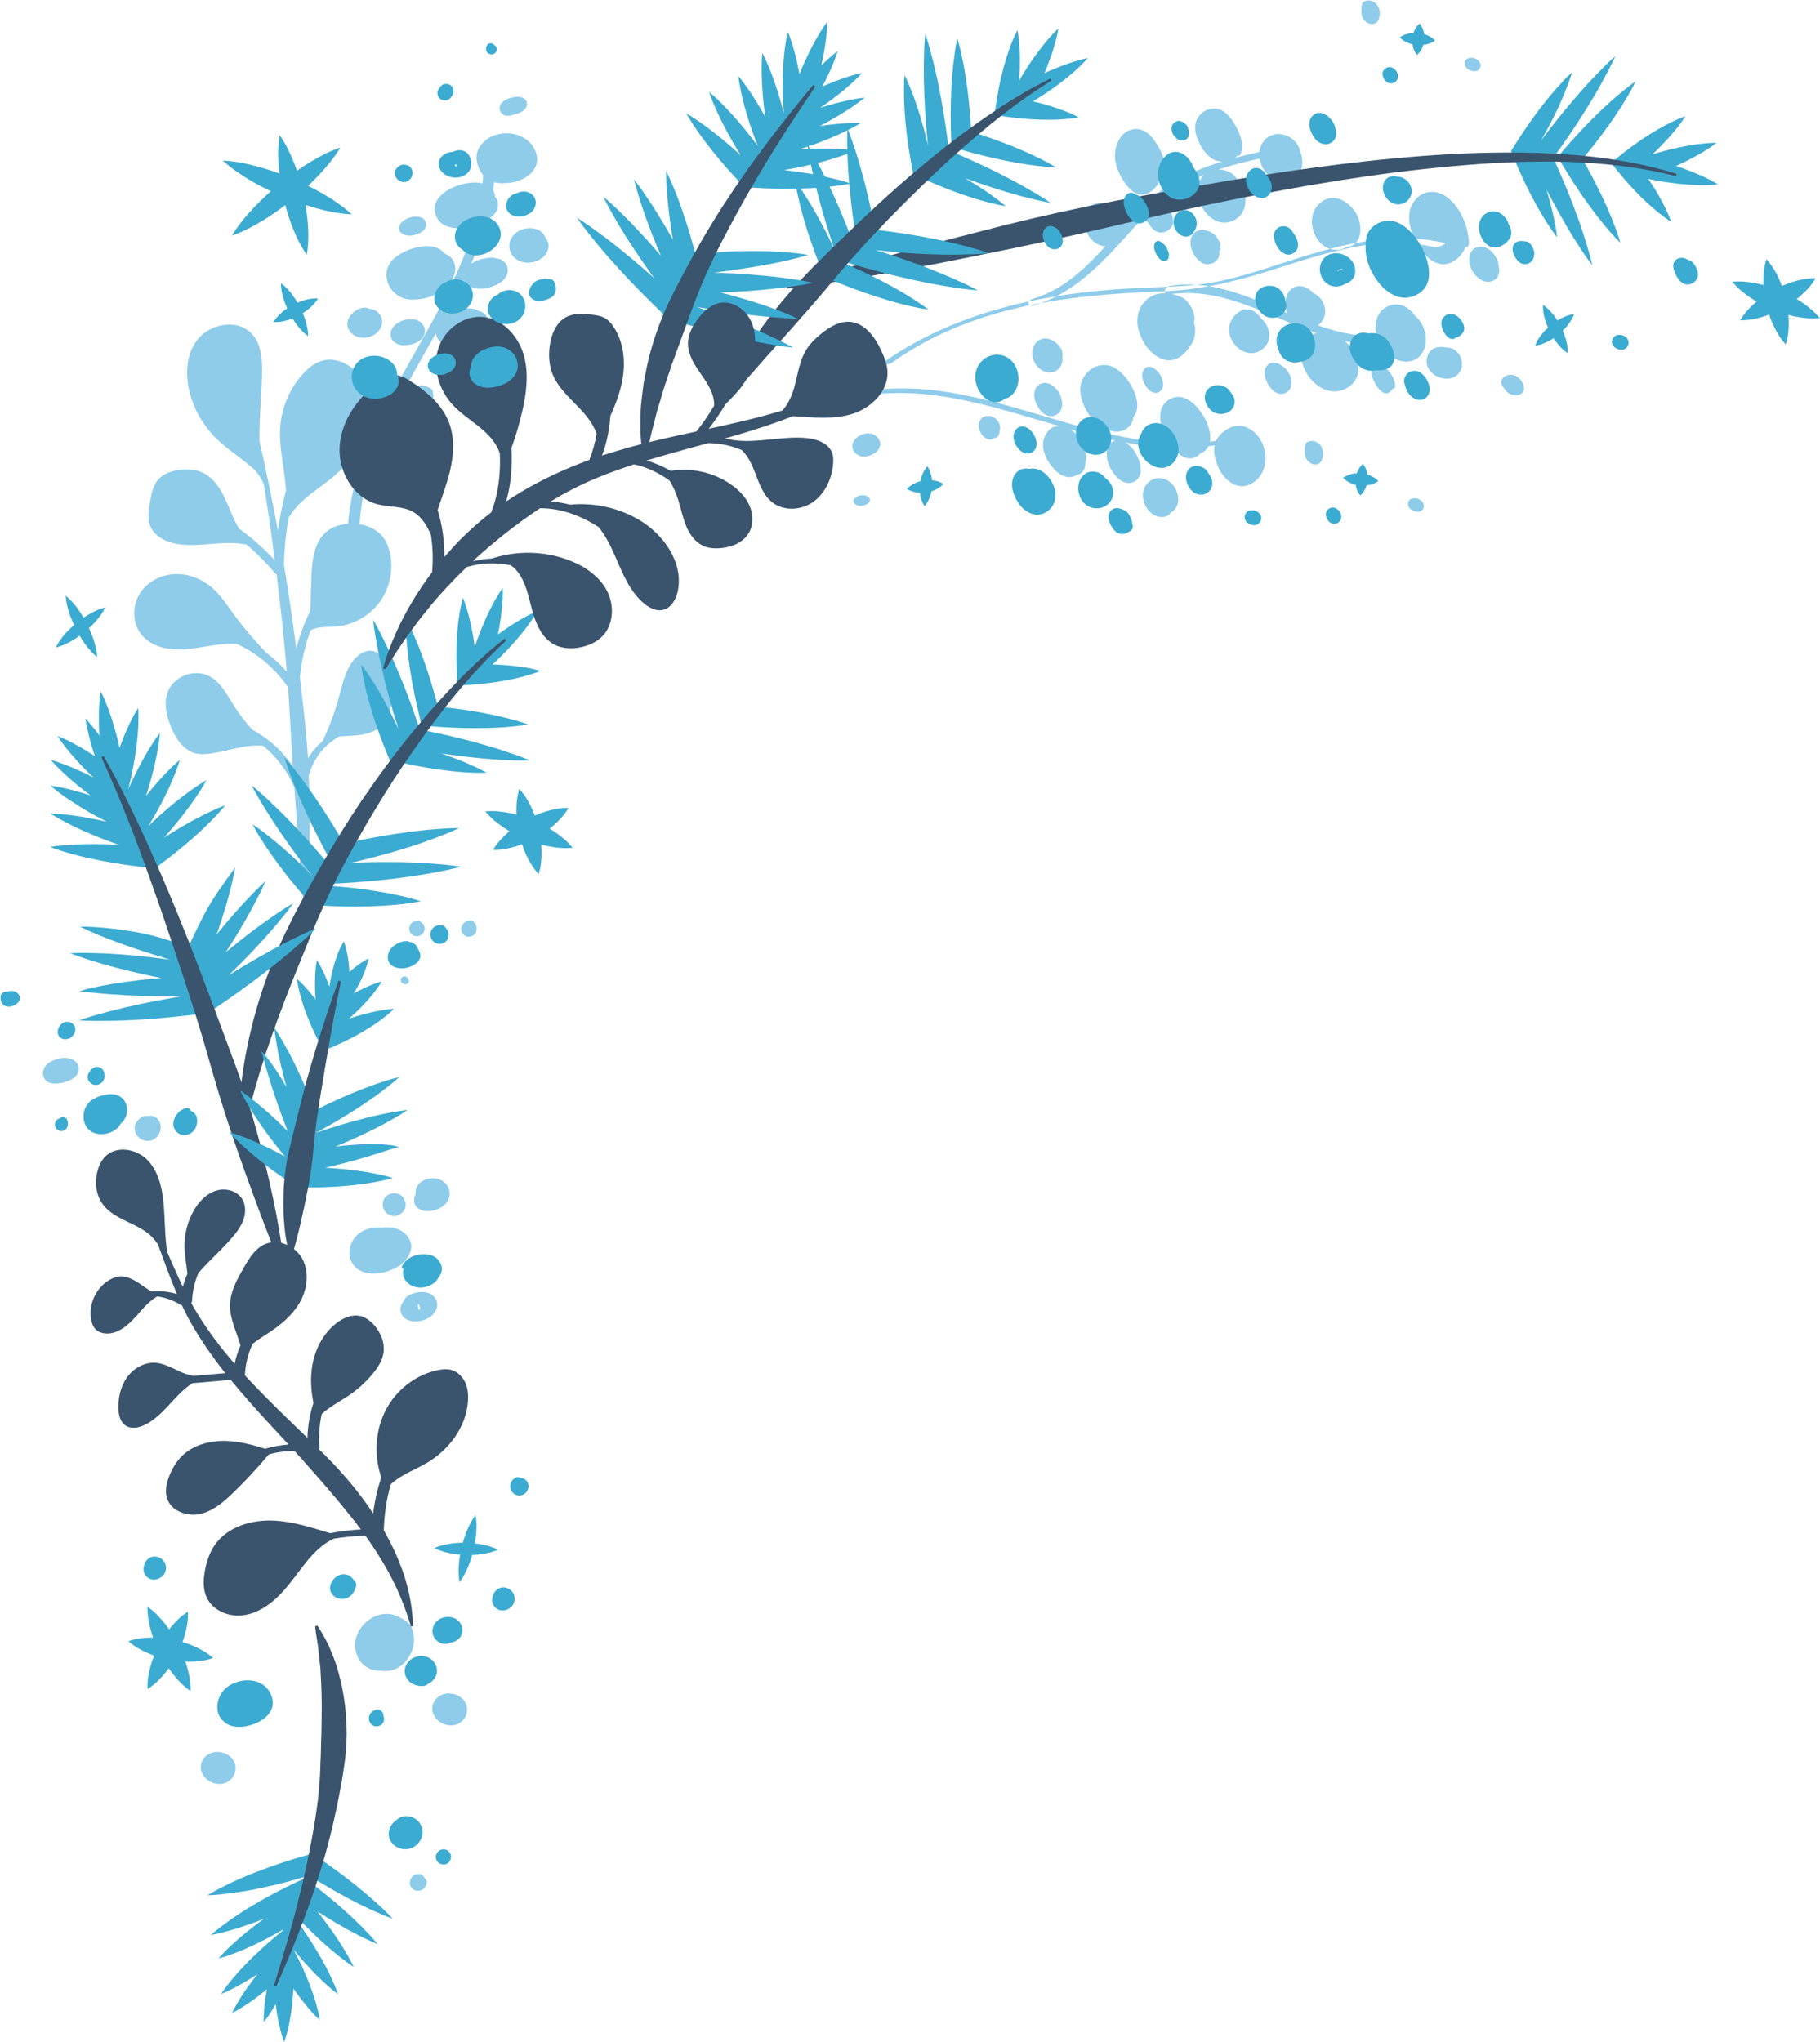 <?xml version="1.0" encoding="UTF-8" standalone="no"?><svg xmlns="http://www.w3.org/2000/svg" xmlns:xlink="http://www.w3.org/1999/xlink" fill="#000000" height="500.1" preserveAspectRatio="xMidYMid meet" version="1" viewBox="-0.0 -0.1 445.7 500.1" width="445.7" zoomAndPan="magnify"><g><g id="change1_1"><path d="M353.76,59.4c0.72,0.17-1.75,1.21-2.39,1.06c-14.03-3.27-27.4,1.65-40.65,5.81c-8.63,2.71-17.18,4.67-26.24,5 c-23.23,0.85-46.71,3.61-66.15,17.53c-0.55,0.39-3.13,0.65-2.6,0.27c17.83-12.77,39.68-17.37,61.24-18.55 c7.38-0.4,14.73-0.26,21.99-1.83c7.1-1.53,13.93-4.05,20.86-6.17C330.86,59.14,342.32,56.73,353.76,59.4L353.76,59.4z M301.16,107.26c-31.3,6.73-59.84-17.61-91.32-11.14c-1.15,0.24-2.54,1.53-0.52,1.12c31.32-6.43,59.82,17.92,91.32,11.14 C301.79,108.13,303.17,106.83,301.16,107.26L301.16,107.26z M313.98,36.01c-10.74,2.09-21.89,4.47-30.69,11.38 c-10.47,8.21-16.85,21.61-30.36,25.7c-1.71,0.52-1.33,2.08,0.42,1.55c10.75-3.26,17.83-11.8,25.09-19.81 c4.73-5.21,9.91-9.45,16.49-12.14c6.23-2.55,12.89-3.85,19.48-5.13C316.18,37.22,315.74,35.67,313.98,36.01L313.98,36.01z M341.57,81.59c-19.44,4.02-35.24-14.6-54.86-11.72c-1.58,0.23-2.22,2.38-0.26,2.1c19.79-2.9,35.58,15.74,55.65,11.59 C343.91,83.17,343.36,81.22,341.57,81.59L341.57,81.59z M358.86,60.45c0.59,0.07,0.94-0.4,0.86-1.39 c-0.32-4.02-1.99-8.25-5.26-10.79c-2.42-1.88-5.64-1.93-7.77,0.43c-2.51,2.77-1.68,6.97-0.15,10.02c1.35,2.69,4.04,6.24,7.47,5.87 C356.09,64.35,358.06,62.51,358.86,60.45z M329.62,60.46c4.02-0.33,4.14-5.24,2.63-8.04c-1.58-2.94-5.33-5.4-8.49-3.19 c-3.25,2.27-3.07,6.73-0.84,9.67C324.59,61.1,327.48,61.69,329.62,60.46z M328.88,95.38c2.38-0.88,4.03-3.03,3.75-5.61 c-0.01-0.05-0.01-0.1-0.02-0.14c0.02-0.05,0.04-0.1,0.05-0.16c0.37-1.44-0.96-3.66-1.88-4.65c-1.83-1.95-4.33-3.82-7.16-3.59 c-2.27,0.18-4.31,1.76-4.81,4.02C317.61,90.58,323.3,97.44,328.88,95.38z M348.38,86.2c1.64-2.79,0.62-6.93-1.88-9.02 c-1.56-2.21-4.1-3.55-6.84-2.17c-3.95,2-3.19,7.75-0.87,10.65C341.05,88.49,346.17,89.97,348.38,86.2z M367,67.15 c0.21-0.6,0.17-1.33,0.02-1.97c-0.03-1.09-0.57-2.24-1.17-3.04c-1.02-1.38-2.71-2.25-4.38-1.59c-1.42,0.56-1.79,2.19-1.63,3.55 c0.16,1.39,0.96,2.79,1.99,3.71c0.54,0.48,1.26,0.91,1.98,1.04C365.2,69.1,366.5,68.54,367,67.15z M318.77,40.91 c0.28-1.2,0.15-2.52-0.29-3.73c-0.18-1.14-0.85-2.2-1.7-2.99c-2.3-2.15-6.13-1.98-7.72,0.87c-1.71,3.07,0.03,7.34,3.06,8.84 C314.94,45.3,318.05,43.98,318.77,40.91z M282.92,45.84c0.94-1.06,1.45-2.13,1.59-3.25c0.08-0.03,0.16-0.1,0.22-0.21 c1.33-2.42-0.45-5.7-1.78-7.72c-1.41-2.15-3.54-3.84-6.22-2.91c-2.31,0.8-3.52,3.41-3.67,5.69c-0.2,3.06,1.48,6.43,3.53,8.62 C278.6,48.19,280.99,48.01,282.92,45.84z M291.6,84.49c1.2-1.8,1.33-3.81,0.78-5.72c0.22-0.51,0.15-1.35,0.03-1.84 c-0.35-1.47-1.4-3.43-2.84-4.13c-2.7-1.32-6.19-1.69-8.65,0.38c-2.19,1.84-2.84,4.76-2.12,7.46c0.81,3.02,2.96,6.26,6.05,7.26 C287.84,88.85,290.04,86.82,291.6,84.49z M307.28,117.81c4.52-3.46,2.92-11.68-2.51-13.42c-2.28-0.73-4.67,0.49-6.15,2.21 c-1.47,1.71-1.57,3.93-0.89,5.94C298.76,116.83,303.03,121.06,307.28,117.81z M277.84,117.82c0.81-0.45,1.19-1.16,1.45-2.01 c0.09-0.29,0.06-0.68-0.01-1.06c0.07-0.44,0.02-0.94-0.09-1.32c-0.53-1.76-1.4-3.54-2.9-4.69c-0.72-0.56-1.64-1.05-2.58-1.02 c-2.01,0.07-2.78,1.9-2.7,3.67c0.07,1.53,0.78,3.12,1.65,4.35c0.78,1.11,1.85,2.13,3.22,2.4 C276.52,118.26,277.27,118.13,277.84,117.82z M260.14,98.9c0-0.41-0.06-0.81-0.18-1.2c-0.09-0.51-0.28-1.01-0.47-1.38 c-0.75-1.44-2.44-3-4.21-2.57c-1.71,0.41-2.26,2.17-1.91,3.77c0.42,1.91,2,4.49,4.29,4.29C259.13,101.67,260.13,100.33,260.14,98.9 z M293.95,110.89c0.66-0.15,1.24-0.55,1.73-1.26c1.19-1.75,0.68-4.24-0.06-6.05c-1.29-3.2-5.18-8.23-9.22-5.87 c-4.04,2.35-1.91,8.23,0.21,11.12c1.09,1.48,2.93,3.46,4.99,3.32C292.61,112.09,293.42,111.61,293.95,110.89z M263.7,116.19 c0.24-0.03,0.47-0.08,0.7-0.2c1.04-0.52,1.37-1.61,1.4-2.71c0.15-0.45,0.2-0.95,0.17-1.35c-0.15-2.53-1.61-5.29-3.66-6.8 c-1-0.74-2.18-1.14-3.38-0.82c-0.44,0.01-0.87,0.11-1.28,0.34c-0.9,0.49-1.52,1.44-1.89,2.36c-1.07,2.67,0.59,5.87,2.41,7.82 c1.12,1.2,2.74,2.22,4.43,1.84C263.03,116.56,263.39,116.4,263.7,116.19z M286.82,125.33c0.67-0.32,1.18-0.96,1.44-1.64 c0.63-1.64,0.11-3.6-0.95-4.94c-1.57-1.99-4.31-2.44-6.18-0.64c-2.12,2.04-1.28,5.8,0.85,7.48c0.85,0.67,1.97,1.08,3.06,0.89 C285.85,126.35,286.43,125.92,286.82,125.33z M243.55,107.16c0.17-0.01,0.34-0.04,0.5-0.13c0.4-0.25,0.62-0.64,0.69-1.1 c0.05-0.35,0.1-0.69,0.15-1.04c0.16-1.14-0.55-2.15-1.46-2.72c-0.94-0.59-2.34-0.57-3.13,0.27c-0.87,0.93-0.74,2.51-0.11,3.53 c0.44,0.71,1.1,1.38,1.96,1.53C242.64,107.59,243.15,107.46,243.55,107.16z M324.4,77.15c0.44-1.67-0.3-3.69-1.63-4.78 c-0.28-0.23-0.64-0.44-1.02-0.58c-0.16-0.18-0.32-0.34-0.48-0.49c-0.93-0.84-2.17-1.49-3.46-1.31c-1.29,0.18-2.27,1.17-2.72,2.36 c-1.13,2.99,0.84,7.37,4.07,8.1C321.48,80.97,323.8,79.42,324.4,77.15z M340.27,95.97c0.18-0.12,0.32-0.27,0.44-0.43 c0.21-0.14,0.35-0.33,0.43-0.54c0.73,0.22,0.52-1.02,0.41-1.48c-0.27-1.1-0.9-2.19-1.68-3.01c-0.28-0.29-0.62-0.58-1-0.77 c-0.39-0.28-0.82-0.45-1.3-0.43c-0.99,0.04-1.73,0.74-1.74,1.74c-0.01,0.74,0.27,1.54,0.68,2.24c0.19,0.43,0.42,0.84,0.63,1.15 C337.75,95.38,339.04,96.83,340.27,95.97z M309.77,84.84c1.79-1.96,1.19-4.88-0.6-6.64c-0.1-0.09-0.2-0.19-0.31-0.27 c-0.87-1.43-2.37-2.51-4.05-2.21c-1.97,0.36-3.71,2.56-3.82,4.52C300.74,84.79,306.29,88.66,309.77,84.84z M316.04,94.9 c0.64-1.43,0.07-3.07-0.83-4.26c-0.32-0.42-0.81-0.92-1.34-1.19c-0.31-0.25-0.64-0.45-1.03-0.57c-0.71-0.23-1.59-0.23-2.21,0.25 c-1.99,1.56-0.43,4.91,0.97,6.26c0.78,0.76,1.77,1.17,2.84,0.88C315.14,96.08,315.74,95.56,316.04,94.9z M303.15,44.15 c-0.32-0.67-0.82-1.27-1.35-1.66c-3.32-2.39-8.3-0.63-8.53,3.7c-0.21,3.98,3.36,9.21,7.81,8.06 C305.74,53.04,306.01,47.31,303.15,44.15z M273.05,59.71c1.02-0.47,1.68-1.21,1.96-2.13c0.06-0.01,0.12-0.03,0.16-0.08 c1.27-1.32,0.19-3.53-0.66-4.82c-0.96-1.45-2.37-2.53-4.09-2.92c-3.39-0.76-5.74,2.08-4.94,5.3 C266.35,58.59,269.38,61.41,273.05,59.71z M287.02,55.27c0.95-1.79-0.7-4.59-1.88-5.84c-0.5-0.53-1.08-0.97-1.84-0.88 c-0.29,0.03-0.55,0.15-0.75,0.32c-0.99-0.06-1.98,0.15-2.47,1.14c-0.69,1.4,0.29,3.42,1.28,4.71c0.63,1.06,1.51,1.99,2.66,2.12 C285.22,56.96,286.44,56.35,287.02,55.27z M298.6,62.26c0.03-0.28,0.02-0.57-0.02-0.86c0.38-0.25,0.35-1.18,0.25-1.58 c-0.28-1.12-0.98-2.29-1.99-2.89c-1.52-0.91-3.98-1.14-4.93,0.7c-1.12,2.15,0.44,5.55,2.43,6.63 C295.99,65.17,298.38,64.24,298.6,62.26z M302.91,38.16c0.07-0.07,0.12-0.14,0.18-0.21c0.24,0.14,0.46,0.14,0.61-0.13 c0.96-1.77,0.37-3.87-0.38-5.62c-0.86-1.98-2.22-4.32-4.23-5.32c-1.51-0.75-3.36-0.44-4.66,0.6c-1.64,1.32-2.07,3.31-1.54,5.3 c0.63,2.32,2.22,5.2,4.51,6.28C299.03,39.83,301.61,39.5,302.91,38.16z M275.67,105.03c1.16-0.7,1.73-1.75,1.86-2.95 c2.95-3.52-1.37-10.55-4.77-12.21c-4.29-2.1-8.79,1.9-8.17,6.33c0.42,3,2.37,6.52,4.96,8.16 C271.27,105.45,273.81,106.15,275.67,105.03z M284.83,94.44c0.03-0.23,0.02-0.47-0.02-0.71c-0.01-0.14-0.02-0.28-0.04-0.4 c-0.2-1.11-0.88-2.17-1.73-2.91c-0.43-0.38-1.03-0.69-1.62-0.68c-1.28,0-1.77,1.23-1.68,2.34c0.08,1.03,0.57,2.05,1.21,2.85 c0.47,0.57,1.09,1.11,1.85,1.19C283.81,96.21,284.71,95.43,284.83,94.44z M260.15,87.24c0.18-0.62,0.01-1.4-0.27-1.9 c-1.18-2.16-4.4-3.71-6.26-1.39c-1.8,2.24-0.52,5.78,1.99,6.87C258.16,91.93,260.62,89.87,260.15,87.24z M336.85,5.58 c0.59-0.34,0.85-1,0.96-1.6c0.16-0.85,0.1-1.85-0.46-2.75c-0.32-0.52-0.9-0.94-1.58-1.13c-0.73-0.2-1.33-0.05-1.82,0.24 c-0.3,0.18-0.43,0.68-0.49,0.97c-0.06,0.3-0.09,0.66-0.05,1c-0.09,0.74,0.03,1.57,0.52,2.32C334.58,5.61,335.93,6.11,336.85,5.58z M357.88,87.95c-0.37-1.31-1.32-2.5-2.68-2.85c-0.32-0.08-0.62-0.1-0.93-0.08c-1.89-0.42-3.95-0.09-4.68,2.04 c-1.03,3,1.64,5.44,4.47,5.58C356.72,92.77,358.63,90.59,357.88,87.95z M118.38,40.96c-0.59,32.1-32.38,57.6-33.26,89.67 c-0.01,0.48,2.86,0.1,2.88-0.77c0.89-32.04,32.67-57.53,33.26-89.67C121.27,39.7,118.39,40.1,118.38,40.96L118.38,40.96z M131,36.66c-2.33-5.2-10.69-5.53-13.64-0.64c-1.24,2.05-0.6,4.66,0.74,6.49c1.32,1.82,3.47,2.44,5.58,2.23 C128.1,44.73,133.19,41.54,131,36.66z M124.25,65.31c-0.25-0.89-0.86-1.43-1.63-1.87c-0.27-0.15-0.64-0.21-1.03-0.23 c-0.41-0.17-0.91-0.24-1.3-0.21c-1.84,0.12-3.76,0.55-5.23,1.75c-0.71,0.58-1.4,1.36-1.59,2.28c-0.4,1.97,1.21,3.15,2.95,3.47 c1.51,0.28,3.22-0.05,4.61-0.61c1.26-0.51,2.5-1.31,3.07-2.58C124.38,66.7,124.43,65.94,124.25,65.31z M101.78,78.2 c-0.4-0.1-0.8-0.12-1.21-0.1c-0.52-0.03-1.05,0.04-1.45,0.14c-1.58,0.39-3.48,1.69-3.47,3.51c0.01,1.76,1.59,2.7,3.23,2.73 c1.95,0.03,4.83-0.92,5.16-3.19C104.24,79.82,103.17,78.53,101.78,78.2z M121.21,48.04c0-0.68-0.25-1.33-0.83-1.97 c-1.43-1.56-3.97-1.63-5.9-1.33c-3.41,0.52-9.19,3.15-7.83,7.62c1.36,4.47,7.58,3.75,10.87,2.35c1.69-0.72,4.04-2.06,4.38-4.09 C122.07,49.62,121.79,48.73,121.21,48.04z M119.43,78.7c0.03-0.24,0.03-0.48-0.03-0.73c-0.27-1.14-1.25-1.71-2.32-1.98 c-0.4-0.25-0.88-0.41-1.27-0.48c-2.5-0.43-5.51,0.36-7.46,2c-0.95,0.81-1.61,1.86-1.58,3.1c-0.09,0.43-0.09,0.87,0.03,1.33 c0.27,0.99,1.05,1.81,1.86,2.38c2.36,1.65,5.85,0.77,8.16-0.55c1.43-0.81,2.79-2.15,2.8-3.89 C119.63,79.44,119.56,79.05,119.43,78.7z M133.62,58.3c-0.16-0.72-0.67-1.37-1.26-1.78c-1.45-0.99-3.48-0.93-5.02-0.21 c-2.29,1.08-3.37,3.64-2.05,5.87c1.5,2.53,5.35,2.58,7.48,0.89c0.85-0.67,1.51-1.67,1.57-2.77 C134.39,59.48,134.11,58.82,133.62,58.3z M106,96.24c0.03-0.17,0.04-0.34-0.01-0.51c-0.15-0.44-0.48-0.75-0.91-0.92 c-0.33-0.13-0.65-0.25-0.98-0.38c-1.07-0.42-2.22,0.04-2.99,0.8c-0.79,0.78-1.09,2.15-0.45,3.11c0.71,1.06,2.27,1.3,3.41,0.92 c0.79-0.26,1.59-0.75,1.94-1.56C106.21,97.23,106.21,96.7,106,96.24z M111.31,64.49c-0.41-1.29-1.3-2.08-2.44-2.49 c-2.75-3.68-10.58-1.09-12.98,1.83c-3.02,3.69-0.17,8.99,4.28,9.41c3.01,0.28,6.89-0.81,9.09-2.96 C110.71,68.87,111.97,66.56,111.31,64.49z M103.11,53.14c-0.22-0.08-0.45-0.12-0.69-0.14c-0.14-0.03-0.28-0.04-0.4-0.05 c-1.13-0.06-2.32,0.36-3.22,1.01c-0.46,0.33-0.91,0.85-1.04,1.42c-0.29,1.25,0.79,2,1.89,2.17c1.03,0.16,2.13-0.08,3.05-0.53 c0.66-0.32,1.33-0.8,1.58-1.53C104.6,54.54,104.05,53.49,103.11,53.14z M90.43,75.51c-0.56-0.32-1.36-0.33-1.91-0.18 c-2.37,0.65-4.62,3.43-2.79,5.78c1.77,2.27,5.51,1.83,7.15-0.36C94.54,78.53,93.1,75.66,90.43,75.51z M128.15,23.91 c-0.69-0.36-1.58-0.34-2.32-0.21c-1.06,0.17-2.18,0.57-2.94,1.36c-0.43,0.45-0.63,1.08-0.51,1.69c0.13,0.67,0.61,1.11,1.19,1.39 c0.36,0.18,1,0.11,1.37,0.06c0.38-0.06,0.8-0.16,1.18-0.32c0.9-0.19,1.8-0.58,2.41-1.25C129.32,25.76,129.22,24.47,128.15,23.91z M99.75,302.6c-1.56-1.91-4.06-2.39-6.48-2.05c-2.03-0.25-4.37,0.43-5.83,1.84c-2,1.93-2.58,4.91-0.91,7.25 c2.39,3.34,8.1,2.25,11.01,0.39C100.04,308.42,101.93,305.27,99.75,302.6z M103.22,289.26c-1.05,0.7-1.59,2-1.42,3.11 c-0.12,0.21-0.22,0.43-0.3,0.67c-0.36,1.2,0.13,2.37,1.23,2.98c2.6,1.42,7.35-0.43,7.39-3.66 C110.16,288.73,105.95,287.45,103.22,289.26z M15.47,258.98c-0.64,0.05-1.51,0.2-2.18,0.54c-0.41,0.14-0.81,0.31-1.15,0.52 c-1.25,0.77-2.05,2.34-1.37,3.77c0.86,1.8,3.2,1.6,4.82,1.18c1.61-0.42,3.83-1.45,3.71-3.44 C19.18,259.61,17.13,258.84,15.47,258.98z M104.35,322.97c-1.91,0.8-4.99,0.91-6.03-1.28c-0.58-1.22-0.14-2.43,0.69-3.34 c0.01-0.39,0.43-0.82,0.79-1.05c1.88-1.17,5.35-1.65,6.76,0.52C107.92,319.9,106.36,322.13,104.35,322.97z M102.4,320.15 c0.07,0.26,0.18,0.49,0.36,0.68c0.11-0.42,0.07-0.85-0.09-1.26c-0.06-0.16-0.16-0.28-0.26-0.38 C102.32,319.51,102.31,319.83,102.4,320.15z M38.57,273.91c-0.65-0.69-1.51-0.87-2.27-0.7c-0.05-0.01-0.09-0.02-0.14-0.02 c-2.02-0.12-3.67,1.98-3.06,3.91c0.6,1.88,2.95,2.82,4.65,1.77C39.41,277.84,39.98,275.4,38.57,273.91z M98.64,293.03 c-0.84-0.99-2.38-1.16-3.5-0.57c-1.17,0.61-1.68,2.01-1.28,3.25c0.42,1.3,1.65,2.16,3.02,1.97c1.4-0.19,2.63-1.58,2.45-3.03 c-0.1-0.77-0.62-1.53-1.49-1.49c-0.73,0.03-1.6,0.66-1.49,1.49c0.01,0.08-0.02,0.44,0.03,0.13c0.03-0.18,0.09-0.04-0.01,0.01 c0.09-0.1,0.09-0.12,0.02-0.04c-0.08,0.07-0.06,0.07,0.04-0.02c-0.04,0.02-0.08,0.04-0.12,0.07c0.05-0.04,0.11-0.06,0.18-0.06 c0.11-0.01,0.09-0.01-0.07-0.01c0.05,0,0.1,0.01,0.15,0.01c0.42,0.12-0.09-0.07,0.11,0.05c0.09,0.07,0.08,0.06-0.02-0.04 c0.03,0.04,0.06,0.08,0.09,0.12c-0.07-0.13-0.08-0.14-0.03-0.03c0.04,0.11,0.04,0.1-0.01-0.04c-0.08-0.28,0.01,0.18,0,0 c-0.01-0.17-0.08,0.26,0.02,0c-0.02,0.06-0.2,0.34-0.1,0.23c0.12-0.14-0.16,0.21,0.03,0.01c-0.16,0.07-0.19,0.09-0.08,0.06 c0.11-0.03,0.07-0.02-0.11,0.01c0.29,0.03-0.18-0.05,0.01-0.02c0.1,0.02,0.29,0.14,0.02-0.01c-0.2-0.1-0.08-0.07,0.04,0.07 c0.52,0.62,1.57,0.54,2.11,0C99.25,294.54,99.17,293.65,98.64,293.03L98.64,293.03z M102.55,225.43c-0.22-0.07-0.47-0.04-0.69,0.04 c-0.69,0.09-1.32,0.57-1.55,1.23c-0.34,0.97,0.22,2.1,1.21,2.4c1,0.31,2.12-0.29,2.4-1.31 C104.21,226.76,103.57,225.73,102.55,225.43z M100.14,240.14c0-0.12-0.03-0.24-0.08-0.34c-0.02-0.09-0.04-0.18-0.09-0.26 c-0.3-0.52-1.01-0.69-1.5-0.35c-0.54,0.38-0.4,1.18,0.12,1.51c0.07,0.04,0.14,0.08,0.21,0.1c0.16,0.1,0.34,0.16,0.54,0.15 c0.06,0,0.11-0.02,0.16-0.05C99.85,240.82,100.13,240.54,100.14,240.14z M116.41,226.14c-0.08-0.15-0.2-0.26-0.33-0.35 c-0.19-0.29-0.51-0.49-0.88-0.47c-0.89,0.05-1.73,0.49-2.09,1.33c-0.32,0.76-0.13,1.69,0.5,2.23c0.73,0.62,1.81,0.55,2.5-0.1 C116.85,228.1,116.86,227,116.41,226.14z M101.18,399.87c-0.17-1.34-0.88-2.56-2.09-3.17c-0.17-0.13-0.36-0.25-0.55-0.36 c-0.05-0.03-0.1-0.06-0.15-0.09c-0.06-0.03-0.12-0.06-0.18-0.09c-0.15-0.08-0.3-0.15-0.46-0.21c-5.16-3.03-11.97,2.7-10.63,8.3 c0.82,3.45,3.47,4.91,6.23,4.8c3.43,0.54,6.33-1.67,7.56-4.95C101.43,402.67,101.51,401.2,101.18,399.87z M104,459.86 c-0.15-0.44-0.49-0.8-0.98-0.94c-0.9-0.24-1.89,0.16-2.36,0.98c-0.44,0.78-0.41,1.79,0.25,2.45c0.54,0.55,1.35,0.71,2.08,0.51 c0.92-0.26,1.4-1.01,1.51-1.91C104.56,460.54,104.33,460.14,104,459.86z M110.77,418.51c0,0.01,0,0.03,0,0.04 C110.77,418.53,110.77,418.52,110.77,418.51C110.77,418.51,110.77,418.51,110.77,418.51z M112.8,421.69 c-2.16,1.59-5.44,0.54-6.58-1.81c-0.31-0.64-0.42-1.36-0.33-2.04c0.01-0.13,0.04-0.27,0.08-0.41c0-0.01,0.01-0.01,0.01-0.02 c0-0.01,0.01-0.01,0.01-0.02c0.89-2.83,4.26-3.5,6.62-1.99C114.89,416.85,115,420.08,112.8,421.69z M212,121.27 c-0.87-0.26-2.22,0.01-2.79,0.8c-0.05,0.05-0.1,0.11-0.12,0.18c-0.28,0.7,0.33,1.26,0.96,1.44c0.55,0.16,1.15,0.08,1.69-0.09 c0.47-0.15,1.02-0.41,1.22-0.89C213.26,122.01,212.62,121.45,212,121.27z M213.8,106.25c-1.49-0.56-3.79,0.03-4.75,1.75 c-0.09,0.12-0.16,0.24-0.21,0.38c-0.47,1.52,0.57,2.73,1.63,3.13c0.93,0.35,1.97,0.18,2.88-0.19c0.8-0.33,1.74-0.89,2.08-1.94 C215.93,107.87,214.84,106.64,213.8,106.25z M362.32,15.07c-0.51-0.78-1.79-1.32-2.83-0.87c-0.08,0.02-0.16,0.05-0.23,0.1 c-0.74,0.53-0.67,1.45-0.31,2.01c0.32,0.49,0.86,0.77,1.41,0.92c0.48,0.13,1.12,0.2,1.64-0.15 C362.77,16.56,362.68,15.62,362.32,15.07z M373.1,95.62c0.26-0.63,0.08-1.31-0.19-1.86c-0.38-0.77-1.03-1.54-2.02-1.93 c-0.57-0.22-1.29-0.21-1.94,0.04c-0.7,0.27-1.1,0.76-1.31,1.28c-0.13,0.32,0.06,0.81,0.19,1.07c0.13,0.28,0.32,0.58,0.56,0.83 c0.38,0.65,0.97,1.24,1.81,1.55C371.3,97.01,372.68,96.6,373.1,95.62z M54.07,432.85c0,0.01,0,0.03,0,0.04 C54.07,432.87,54.07,432.86,54.07,432.85C54.07,432.85,54.07,432.85,54.07,432.85z M56.1,436.03c-2.16,1.59-5.44,0.54-6.58-1.81 c-0.31-0.64-0.42-1.36-0.33-2.04c0.01-0.13,0.04-0.27,0.08-0.41c0-0.01,0.01-0.01,0.01-0.02c0-0.01,0.01-0.01,0.01-0.02 c0.89-2.83,4.26-3.5,6.62-1.99C58.2,431.19,58.3,434.42,56.1,436.03z M322.97,113.44c0.59-0.34,0.85-1,0.96-1.6 c0.16-0.85,0.1-1.85-0.46-2.75c-0.32-0.52-0.9-0.94-1.58-1.13c-0.73-0.2-1.33-0.05-1.82,0.24c-0.3,0.18-0.43,0.68-0.49,0.97 c-0.06,0.3-0.09,0.66-0.05,1c-0.09,0.74,0.03,1.57,0.52,2.32C320.69,113.47,322.05,113.98,322.97,113.44z M348.44,122.93 c-0.51-0.78-1.79-1.32-2.83-0.87c-0.08,0.02-0.16,0.05-0.23,0.1c-0.74,0.53-0.67,1.45-0.31,2.01c0.32,0.49,0.86,0.77,1.41,0.92 c0.48,0.13,1.12,0.2,1.64-0.15C348.88,124.43,348.79,123.48,348.44,122.93z" fill="#8eccea"/></g><g><g id="change2_1"><path d="M387.93,57.73c0.73,2.36,1.47,4.72,2.01,7.17c-1.53-1.99-2.86-4.07-4.19-6.15c-1.32-2.09-2.56-4.21-3.77-6.35 c-1.14-2.04-2.24-4.09-3.3-6.16c0.06,0.2,0.13,0.4,0.19,0.6c0.53,1.81,1.03,3.64,1.45,5.5c0.41,1.86,0.79,3.74,1,5.68 c-1.2-1.54-2.25-3.15-3.25-4.77c-1-1.62-1.92-3.28-2.81-4.95c-0.88-1.67-1.71-3.36-2.5-5.07c-0.79-1.71-1.53-3.44-2.25-5.17 l-0.48-1.17l0.68-1.08c1.02-1.62,2.06-3.23,3.14-4.81c1.09-1.58,2.2-3.14,3.38-4.66c1.17-1.53,2.38-3.03,3.66-4.49 c1.3-1.44,2.59-2.9,4.08-4.23c-0.54,1.92-1.28,3.72-2,5.52c-0.75,1.79-1.56,3.54-2.42,5.27c-0.85,1.73-1.76,3.41-2.7,5.09 c-0.17,0.31-0.36,0.61-0.53,0.92c0.93-1.24,1.85-2.49,2.81-3.71c1.58-2,3.17-3.98,4.83-5.92c1.65-1.94,3.35-3.86,5.1-5.72 c1.78-1.85,3.55-3.71,5.51-5.43c-1.05,2.38-2.29,4.63-3.51,6.89c-1.25,2.24-2.56,4.43-3.92,6.59c-1.35,2.17-2.76,4.29-4.19,6.4 c-1.16,1.7-2.36,3.37-3.57,5.03c1.83,4.02,3.55,8.09,5.11,12.23C386.36,53.06,387.18,55.37,387.93,57.73z M392.33,48 c-1.49-3.12-3.1-6.16-4.81-9.14c0.94-1.13,1.88-2.26,2.79-3.42c1.27-1.62,2.52-3.26,3.71-4.95c1.19-1.69,2.35-3.4,3.45-5.17 c1.08-1.79,2.17-3.56,3.08-5.49c-1.76,1.2-3.34,2.55-4.94,3.89c-1.58,1.36-3.09,2.77-4.57,4.21c-1.48,1.44-2.91,2.93-4.32,4.43 c-1.4,1.51-2.77,3.05-4.11,4.61l-1.16,1.35l0.91,1.53c2.06,3.46,4.26,6.84,6.63,10.12c1.19,1.64,2.42,3.25,3.71,4.83 c1.3,1.57,2.64,3.12,4.12,4.58c-0.57-2.01-1.29-3.92-2.04-5.82C394.02,51.69,393.2,49.83,392.33,48z M416.47,42.85 c-1.44-0.64-2.9-1.21-4.37-1.74c-0.55-0.2-1.11-0.38-1.67-0.56c0.57-0.25,1.13-0.51,1.7-0.78c1.42-0.69,2.82-1.42,4.2-2.22 c1.38-0.81,2.74-1.66,4.04-2.68c-1.66,0-3.25,0.17-4.84,0.37c-1.58,0.21-3.14,0.5-4.68,0.83c-1.54,0.33-3.06,0.72-4.57,1.15 c-0.54,0.15-1.09,0.32-1.63,0.49c0.66-0.62,1.32-1.26,1.96-1.91c1.11-1.13,2.2-2.3,3.23-3.53c1.03-1.24,2.03-2.51,2.91-3.92 c-1.57,0.55-3.03,1.25-4.46,1.98c-1.43,0.74-2.8,1.54-4.15,2.38c-2.69,1.68-5.25,3.52-7.69,5.51l-1.94,1.57l0.82,1.02l1.13,1.37 c1.77,2.17,3.65,4.25,5.66,6.22c1.09,1.05,2.21,2.08,3.39,3.06c1.19,0.97,2.4,1.93,3.75,2.77c-0.53-1.5-1.19-2.9-1.88-4.27 c-0.7-1.36-1.46-2.68-2.24-3.98c-0.48-0.77-0.99-1.51-1.49-2.25c0.99,0.2,1.97,0.39,2.97,0.56c1.53,0.25,3.07,0.47,4.62,0.63 c1.55,0.16,3.11,0.27,4.69,0.31c1.58,0.03,3.17,0.02,4.8-0.17C419.34,44.19,417.91,43.5,416.47,42.85z" fill="#3cabd1"/></g><g id="change3_1"><path d="M410.42,43.05c-8.91-2.3-18.08-3.26-27.25-3.53c-9.18-0.22-18.36,0.25-27.5,1.09 c-18.29,1.63-36.44,4.71-54.47,8.32c-9.01,1.83-17.99,3.83-26.95,5.96c-8.96,2.1-17.94,4.11-26.97,5.99l-13.55,2.75 c-4.53,0.87-9.05,1.79-13.6,2.6c-9.08,1.67-18.2,3.22-27.39,4.35L192.61,70c8.82-2.8,17.68-5.38,26.58-7.86 c4.44-1.27,8.9-2.43,13.36-3.64l13.41-3.44c8.96-2.22,17.98-4.22,27.06-5.95c9.09-1.7,18.19-3.35,27.31-4.88 c18.24-3.05,36.62-5.56,55.13-6.6c9.25-0.47,18.54-0.55,27.8,0.05c9.24,0.64,18.48,2.03,27.33,4.8L410.42,43.05z" fill="#3a546d"/></g></g><g><g id="change2_7"><path d="M226.91,62.14c-4.18-0.17-8.34-0.53-12.48-0.99c3.17,0.98,6.31,2.03,9.44,3.16c2.65,0.96,5.27,1.99,7.88,3.08 c2.6,1.13,5.19,2.25,7.72,3.62c-2.86-0.21-5.66-0.66-8.45-1.11c-2.79-0.48-5.55-1.02-8.3-1.65c-5.49-1.23-10.92-2.7-16.29-4.34 l-0.91-0.28c0.05,0.1,0.09,0.21,0.14,0.31c3.63,1.51,7.2,3.15,10.69,4.99c1.89,0.99,3.77,2.03,5.61,3.15 c1.84,1.12,3.66,2.29,5.41,3.64c-2.18-0.3-4.29-0.78-6.38-1.31c-2.09-0.53-4.15-1.13-6.18-1.79c-4.07-1.3-8.05-2.83-11.97-4.5 l-0.95-0.41l-0.38-0.92c-0.74-1.81-1.45-3.62-2.12-5.46c-0.68-1.83-1.29-3.69-1.88-5.56c-0.58-1.88-1.12-3.76-1.59-5.68 c-0.46-1.92-0.91-3.85-1.19-5.85c1.24,1.6,2.29,3.27,3.34,4.95c1.04,1.68,2.01,3.39,2.94,5.12c0.92,1.73,1.81,3.47,2.65,5.24 c0.24,0.51,0.48,1.02,0.71,1.53c-1.35-3.99-2.6-8.02-3.7-12.1c-0.62-2.26-1.18-4.53-1.68-6.83c-0.5-2.3-0.98-4.61-1.3-6.97 c1.25,2.03,2.34,4.12,3.42,6.21c1.07,2.1,2.08,4.21,3.04,6.35c1.76,3.88,3.35,7.81,4.85,11.78c0.3,0.09,0.6,0.17,0.9,0.26 l-0.16-0.97c-0.37-2.25-0.71-4.51-1-6.78c-0.3-2.27-0.54-4.54-0.75-6.82c-0.2-2.28-0.36-4.57-0.44-6.88 c-0.07-2.31-0.14-4.61-0.01-6.95c0.9,2.16,1.61,4.36,2.31,6.56c0.69,2.2,1.3,4.41,1.88,6.63c0.56,2.22,1.1,4.45,1.57,6.68 c0.36,1.63,0.68,3.26,0.98,4.9c4.39,0.52,8.77,1.16,13.12,2c2.48,0.47,4.95,1,7.41,1.61c2.46,0.64,4.92,1.26,7.35,2.13 c-2.57,0.29-5.1,0.32-7.64,0.38C231.96,62.31,229.43,62.25,226.91,62.14z M244.42,42.24c-3.96-1.97-7.98-3.79-12.05-5.5 c-0.25-2.04-0.51-4.09-0.81-6.12c-0.39-2.52-0.79-5.03-1.27-7.54c-0.48-2.51-1-5.01-1.61-7.5c-0.64-2.49-1.25-4.98-2.1-7.44 c-0.27,2.59-0.3,5.16-0.35,7.72c-0.02,2.56,0.04,5.12,0.14,7.67c0.1,2.55,0.28,5.09,0.48,7.63c0.12,1.48,0.27,2.95,0.42,4.42 c-0.06-0.28-0.12-0.55-0.19-0.83c-0.45-1.86-0.93-3.72-1.48-5.57c-0.55-1.85-1.14-3.68-1.8-5.5c-0.7-1.82-1.38-3.64-2.29-5.41 c-0.18,1.99-0.14,3.93-0.12,5.87c0.05,1.94,0.19,3.86,0.36,5.78c0.17,1.92,0.42,3.82,0.69,5.72c0.28,1.9,0.6,3.78,0.96,5.67 l0.24,1.25l1.15,0.53c1.71,0.79,3.43,1.55,5.17,2.27c1.74,0.72,3.5,1.39,5.28,2.02c1.78,0.62,3.59,1.21,5.42,1.72 c1.84,0.51,3.69,0.98,5.62,1.29c-1.48-1.28-3.03-2.4-4.6-3.49c-1.57-1.08-3.18-2.08-4.8-3.05c-0.18-0.11-0.36-0.21-0.54-0.31 c2.19,0.8,4.39,1.56,6.61,2.28c2.34,0.75,4.7,1.46,7.08,2.1c2.39,0.62,4.79,1.24,7.26,1.67c-2.06-1.43-4.21-2.66-6.35-3.89 C248.79,44.48,246.61,43.34,244.42,42.24z M247.56,35.57c-3.21-1.28-6.46-2.41-9.74-3.44c-0.07-1.47-0.16-2.93-0.28-4.4 c-0.18-2.05-0.37-4.1-0.65-6.15c-0.27-2.05-0.58-4.1-0.98-6.14c-0.43-2.04-0.83-4.09-1.47-6.12c-0.47,2.08-0.72,4.15-0.98,6.22 c-0.23,2.07-0.38,4.13-0.49,6.2c-0.11,2.06-0.15,4.12-0.16,6.18c0,2.06,0.04,4.12,0.12,6.17l0.07,1.78l1.71,0.51 c3.86,1.14,7.78,2.13,11.74,2.92c1.99,0.39,3.98,0.74,6,1.02c2.02,0.27,4.06,0.5,6.14,0.56c-1.78-1.09-3.61-2-5.45-2.88 C251.31,37.13,249.44,36.33,247.56,35.57z M259.34,20.46c1.24-0.94,2.47-1.92,3.65-2.96c1.18-1.05,2.34-2.14,3.41-3.38 c-1.61,0.31-3.13,0.78-4.63,1.28c-1.5,0.51-2.95,1.08-4.39,1.69c-0.54,0.23-1.07,0.48-1.61,0.72c0.24-0.57,0.49-1.14,0.71-1.73 c0.57-1.47,1.11-2.96,1.57-4.48c0.46-1.53,0.88-3.08,1.14-4.72c-1.22,1.12-2.27,2.33-3.3,3.56c-1.01,1.23-1.96,2.5-2.87,3.79 c-0.91,1.29-1.76,2.61-2.58,3.95c-0.3,0.48-0.58,0.97-0.86,1.46c0.06-0.91,0.11-1.82,0.14-2.73c0.05-1.59,0.05-3.18-0.03-4.78 c-0.09-1.61-0.21-3.22-0.53-4.86c-0.78,1.48-1.37,2.98-1.93,4.49c-0.54,1.51-1.01,3.03-1.43,4.56c-0.83,3.06-1.46,6.15-1.91,9.27 l-0.36,2.47l1.29,0.19l1.75,0.25c2.78,0.38,5.57,0.63,8.4,0.71c1.51,0.03,3.03,0.03,4.57-0.06c1.53-0.09,3.07-0.22,4.64-0.52 c-1.41-0.74-2.84-1.32-4.28-1.86c-1.44-0.53-2.89-0.98-4.35-1.39c-0.86-0.24-1.73-0.45-2.59-0.66c0.85-0.51,1.69-1.04,2.52-1.58 C256.82,22.29,258.1,21.4,259.34,20.46z" fill="#3cabd1"/></g><g id="change3_8"><path d="M257.48,19.65c-8.42,5.19-16.11,11.41-23.42,18.01c-3.68,3.27-7.24,6.69-10.75,10.15 c-1.74,1.75-3.51,3.46-5.22,5.23l-5.1,5.34c-1.66,1.82-3.31,3.65-4.94,5.49c-1.62,1.86-3.19,3.75-4.78,5.62 c-3.15,3.77-6.38,7.47-9.64,11.14c-1.67,1.8-3.25,3.68-4.9,5.5c-1.69,1.79-3.23,3.7-4.89,5.52c-1.66,1.83-3.22,3.72-4.87,5.57 c-1.67,1.84-3.18,3.78-4.91,5.62l-0.51-0.31c1.9-4.66,4.26-9.13,6.92-13.38c1.31-2.14,2.69-4.24,4.13-6.29 c1.44-2.05,2.89-4.1,4.45-6.05c3.05-3.97,6.37-7.72,9.86-11.3l5.32-5.28c1.81-1.72,3.6-3.46,5.38-5.21l5.46-5.12 c1.83-1.7,3.71-3.33,5.56-5c3.77-3.26,7.59-6.47,11.53-9.53c1.94-1.56,3.98-3.01,5.99-4.48c1.99-1.5,4.08-2.86,6.15-4.26 c2.04-1.43,4.22-2.66,6.33-3.97c1.05-0.66,2.17-1.23,3.27-1.8l3.31-1.73L257.48,19.65z" fill="#3a546d"/></g></g><g><g id="change2_2"><path d="M200.07,35.01c-1.43,0.53-2.86,1.01-4.31,1.46c0.54-0.03,1.07-0.07,1.61-0.09c2.02-0.09,4.06-0.12,6.1-0.08 c2.05,0.08,4.09,0.14,6.17,0.45c-1.92,0.85-3.88,1.45-5.83,2.07c-1.96,0.59-3.92,1.1-5.9,1.55c-1.96,0.45-3.92,0.84-5.9,1.18 c1.33,0.15,2.66,0.32,3.99,0.52c2.06,0.3,4.13,0.67,6.18,1.12c2.05,0.48,4.11,0.94,6.15,1.65c-2.11,0.46-4.21,0.67-6.3,0.89 c-2.09,0.19-4.19,0.31-6.27,0.36c-2.09,0.06-4.17,0.05-6.25,0c-2.08-0.06-4.16-0.15-6.23-0.3l-0.97-0.07l-0.64-0.66 c-1.27-1.31-2.51-2.66-3.72-4.04c-1.22-1.37-2.39-2.78-3.54-4.21c-1.15-1.44-2.26-2.91-3.33-4.42c-1.06-1.52-2.09-3.07-3.01-4.73 c1.64,0.95,3.17,2.02,4.67,3.1c1.49,1.1,2.94,2.24,4.36,3.41c1.41,1.18,2.8,2.38,4.14,3.62c0.05,0.05,0.1,0.1,0.16,0.15 c-0.22-0.35-0.44-0.7-0.65-1.05c-0.93-1.52-1.81-3.07-2.66-4.64c-0.85-1.57-1.65-3.17-2.41-4.81c-0.75-1.64-1.46-3.3-2.05-5.06 c1.42,1.18,2.71,2.45,3.97,3.75c1.25,1.3,2.45,2.63,3.6,3.99c1.15,1.37,2.28,2.75,3.35,4.16c0.35,0.46,0.69,0.92,1.03,1.38 c-0.99-2.51-1.9-5.05-2.67-7.65c-0.46-1.52-0.87-3.07-1.23-4.64c-0.35-1.57-0.67-3.16-0.85-4.8c1.07,1.26,2.01,2.58,2.92,3.91 c0.89,1.34,1.75,2.69,2.54,4.07c0.39,0.66,0.76,1.33,1.13,2.01c-0.02-0.11-0.03-0.22-0.05-0.32c-0.24-1.67-0.42-3.36-0.57-5.05 c-0.14-1.69-0.23-3.4-0.27-5.11c-0.02-1.72-0.01-3.44,0.16-5.2c0.82,1.56,1.49,3.15,2.12,4.75c0.62,1.6,1.18,3.21,1.69,4.83 c0.5,1.62,0.98,3.25,1.39,4.89c0.02,0.09,0.04,0.17,0.06,0.26l0-0.01c-0.13-1.64-0.22-3.28-0.26-4.93 c-0.03-1.65-0.04-3.3,0.03-4.95c0.06-1.65,0.17-3.31,0.36-4.98c0.2-1.66,0.44-3.33,0.86-5.01c0.67,1.6,1.16,3.21,1.61,4.83 c0.44,1.62,0.8,3.24,1.11,4.86c0.04,0.22,0.07,0.44,0.11,0.66c0.41-1.01,0.83-2.02,1.27-3.01c0.77-1.69,1.59-3.36,2.49-5 c0.91-1.64,1.88-3.26,3.05-4.81c-0.01,1.94-0.23,3.82-0.5,5.67c-0.25,1.69-0.58,3.35-0.95,5.01c0.24-0.23,0.46-0.47,0.71-0.7 c1.04-0.98,2.12-1.94,3.3-2.83c-0.43,1.41-0.96,2.76-1.52,4.07c-0.57,1.32-1.18,2.6-1.84,3.85c-0.14,0.27-0.3,0.53-0.44,0.79 c0.15-0.07,0.31-0.14,0.46-0.21c1.48-0.64,2.99-1.24,4.53-1.77c1.55-0.53,3.11-1.02,4.76-1.37c-1.12,1.26-2.33,2.37-3.56,3.45 c-1.23,1.07-2.5,2.07-3.79,3.04c-0.95,0.7-1.91,1.37-2.88,2.03c1.68-0.52,3.39-1.01,5.12-1.42c1.89-0.44,3.8-0.84,5.78-1.07 c-1.54,1.27-3.15,2.36-4.79,3.41c-1.64,1.04-3.3,2.01-4.99,2.92c-0.4,0.22-0.8,0.42-1.2,0.63c1.34-0.2,2.69-0.37,4.05-0.5 c1.95-0.18,3.91-0.3,5.93-0.23c-1.71,1.06-3.48,1.93-5.26,2.75C203.69,33.6,201.89,34.34,200.07,35.01z M191.23,70.41 c2.64-0.34,5.28-0.67,7.92-1.24c-2.64-0.59-5.27-0.94-7.91-1.3c-2.64-0.33-5.28-0.58-7.91-0.77c-2.64-0.2-5.28-0.33-7.91-0.41 c-0.17-0.01-0.35-0.01-0.52-0.01c3.2-0.44,6.48-0.87,9.72-1.41c4.44-0.75,8.88-1.61,13.3-2.94c-4.56-0.73-9.09-0.93-13.62-0.95 c-4.54,0.02-9.01,0.21-13.64,0.87c-0.11,0.02-0.22,0.04-0.32,0.06c-0.11-0.45-0.22-0.9-0.34-1.35c-0.59-2.18-1.21-4.34-1.91-6.49 c-1.39-4.3-2.93-8.56-4.96-12.7c0.01,4.62,0.51,9.12,1.14,13.59c0.15,1.08,0.33,2.15,0.51,3.23c-0.56-0.99-1.12-1.98-1.7-2.96 c-1.19-2.02-2.42-4.02-3.71-5.99c-1.31-1.97-2.62-3.93-4.1-5.81c0.56,2.33,1.28,4.58,2.01,6.82c0.74,2.24,1.55,4.44,2.4,6.63 c0.7,1.77,1.42,3.53,2.17,5.28c-1.12-1.31-2.25-2.61-3.4-3.89c-1.68-1.85-3.39-3.67-5.16-5.45c-1.8-1.76-3.58-3.52-5.54-5.15 c1.09,2.3,2.36,4.47,3.62,6.65c1.28,2.16,2.62,4.27,4,6.35c1.38,2.08,2.81,4.12,4.26,6.15c0.2,0.27,0.4,0.54,0.6,0.81 c-1.88-1.68-3.79-3.34-5.74-4.96c-2.1-1.75-4.23-3.46-6.42-5.11c-2.21-1.62-4.41-3.27-6.78-4.73c1.57,2.29,3.32,4.41,5.05,6.55 c1.75,2.11,3.56,4.16,5.4,6.17c3.68,4.03,7.52,7.89,11.48,11.64l0.43,0.4l0.54,0.17c2.45,0.76,4.9,1.49,7.38,2.17 c2.47,0.69,4.96,1.32,7.45,1.92c2.5,0.58,5.01,1.14,7.55,1.61c2.54,0.46,5.08,0.92,7.69,1.18c-2.28-1.28-4.63-2.36-6.98-3.44 c-2.35-1.07-4.73-2.05-7.11-3.01c-2.39-0.94-4.79-1.86-7.21-2.7c-0.77-0.28-1.55-0.54-2.33-0.81c0.77,0.14,1.54,0.28,2.31,0.41 c2.47,0.42,4.94,0.8,7.42,1.13c2.48,0.33,4.97,0.62,7.48,0.85c1.26,0.09,2.51,0.22,3.77,0.3l1.89,0.13 c0.63,0.04,1.27,0.04,1.88,0.18c-1.08-0.72-2.3-1.14-3.46-1.64c-1.18-0.48-2.37-0.9-3.56-1.34c-2.38-0.84-4.78-1.59-7.2-2.29 c-1.61-0.47-3.23-0.9-4.85-1.31c2.34-0.07,4.68-0.17,7.01-0.33C185.95,70.95,188.59,70.72,191.23,70.41z" fill="#3cabd1"/></g><g id="change3_2"><path d="M199.65,21.08c-4.72,7.06-9.4,14.13-13.68,21.42l-3.2,5.47l-3.06,5.53c-1.01,1.84-1.96,3.72-2.95,5.58 c-0.97,1.86-1.85,3.77-2.77,5.65c-1.79,3.79-3.36,7.68-4.78,11.59L164.96,88c-0.39,0.96-0.71,1.95-1.02,2.93l-0.99,2.94 c-0.72,1.95-1.14,3.97-1.82,5.96c-0.35,0.99-0.51,2.01-0.79,3.02l-0.8,3.05c-0.49,2.04-0.86,4.12-1.44,6.22l-0.6-0.01 c-0.32-2.13-0.56-4.3-0.68-6.48c0.03-2.16-0.04-4.37,0.17-6.53c0.1-1.08,0.22-2.17,0.36-3.25c0.14-1.08,0.25-2.18,0.48-3.24 c0.44-2.13,0.8-4.3,1.42-6.38c1.13-4.21,2.66-8.29,4.5-12.21c1.86-3.91,3.92-7.7,5.98-11.48c1.07-1.86,2.09-3.75,3.2-5.59 c1.12-1.83,2.21-3.67,3.36-5.48l3.53-5.36l3.65-5.26c5-6.92,10.21-13.65,15.7-20.15L199.65,21.08z" fill="#3a546d"/></g></g><g><g id="change1_2"><path d="M95.98,171.27c-0.29,2.32-0.91,4.75-2.58,6.38c-1.7,1.65-4.18,2.2-6.55,2.38c-1.26,0.1-2.53,0.12-3.78,0.22 c-3.83,2.19-6.4,5.62-7.47,9.64c0.04,0.9,0.08,1.8,0.12,2.7l0.14,7.64c-0.02,2.55-0.01,5.09-0.08,7.64 c-0.07,2.55-0.18,5.09-0.3,7.64c-0.17,2.54-0.34,5.09-0.6,7.63l-0.36,0c-0.29-2.54-0.49-5.07-0.7-7.61 c-0.22-2.53-0.43-5.06-0.6-7.59c-0.23-2.53-0.38-5.06-0.57-7.58l-0.56-7.58c0-0.02,0-0.05-0.01-0.08 c-1.72-3.98-4.36-7.46-7.65-10.16c-4.24-0.44-8.62,1.33-12.95,1.91c-1.21,0.16-2.46,0.23-3.64-0.07 c-3.03-0.78-4.92-3.78-6.06-6.69c-1.03-2.62-1.7-5.58-0.74-8.24c1.38-3.84,6.4-5.86,10.05-4.04c2.86,1.42,4.42,4.49,6.12,7.19 c1.33,2.12,2.86,4.12,4.55,5.98c3.99,2.14,7.41,5.22,9.96,8.99c-0.05-0.79-0.11-1.59-0.15-2.38c-0.18-2.52-0.32-5.05-0.45-7.58 l-0.46-7.58l-0.15-1.87c-3.21-4.63-7.45-8.23-12.51-10.57c-1.2-0.08-2.43-0.05-3.62,0.07c-3.45,0.33-6.84,1.24-10.31,1.3 c-3.47,0.06-7.19-0.9-9.39-3.58c-2.26-2.76-2.36-6.97-0.51-10.02c1.86-3.04,5.44-4.85,9.01-4.88c3.57-0.03,7.05,1.59,9.58,4.11 c1.48,1.47,2.65,3.21,3.87,4.9c2.61,3.63,5.5,7.06,8.61,10.28c1.81,1.35,3.48,2.9,4.98,4.62l-0.15-1.94 c-0.64-7.31-1.42-14.61-2.33-21.9c-0.14-0.04-0.27-0.11-0.35-0.2c-2.13-2.57-4.45-4.92-6.94-7.05c-2.16-0.48-4.47-0.49-6.69-0.35 c-3.6,0.23-7.25,0.79-10.79,0.08c-2.52-0.5-5.09-1.82-6.11-4.18c-0.84-1.93-0.48-4.15-0.1-6.22c0.33-1.83,0.7-3.75,1.89-5.18 c1.36-1.63,3.56-2.32,5.68-2.53c1.66-0.16,3.38-0.06,4.93,0.57c3.65,1.49,5.5,5.47,7,9.12c0.65,1.58,1.36,3.23,2.25,4.71 c3.19,2.3,6.12,4.89,8.79,7.8c-0.21-1.63-0.42-3.26-0.65-4.89c-0.62-4.6-1.31-9.19-2.04-13.78c-0.71-1.55-1.64-2.96-2.81-3.99 c-2.75-2.42-5.95-4.4-8.59-6.93c-3.77-3.61-6.29-8.31-7.13-13.26c-0.69-4.09-0.12-8.61,2.78-11.77c2.9-3.15,8.55-4.28,11.98-1.61 c2.9,2.25,3.36,6.17,3.34,9.67c-0.03,5.8-0.77,11.7-0.62,17.48c1.66,7.24,3.14,14.53,4.51,21.84c0.45-3.31,1.11-6.59,1.97-9.84 c-0.28-5.18-1.79-10.41-1.41-15.62c0.34-4.72,2.29-9.31,5.44-12.83c1.26-1.41,2.76-2.69,4.57-3.27c4-1.29,8.52,1.35,10.35,5.14 c1.82,3.79,1.41,8.31,0.05,12.29c-1.19,3.47-3.1,6.72-5.69,9.32c-2.5,2.51-5.58,4.36-8.3,6.64c-1.7,1.43-3.3,3.11-4.39,5.03 c-0.65,3.75-1.02,7.54-1.14,11.37c1.14,6.86,2.15,13.74,3.04,20.64c0.82-3.21,1.96-6.31,3.43-9.29c0.09-2.63,0.17-5.25,0.26-7.88 c0.14-4.28,0.59-9.17,4.02-11.73c1.53-1.14,3.47-1.62,5.38-1.7c3.03-0.12,6.28,0.86,8.14,3.27c0.82,1.06,1.33,2.34,1.64,3.65 c1.01,4.14,0.12,8.7-2.37,12.16c-2.49,3.46-6.53,5.75-10.78,6.11c-1.64,0.14-3.32,0.01-4.92,0.41c-0.45,0.11-0.89,0.29-1.31,0.51 c-1.34,3.69-2.22,7.54-2.61,11.5l0.47,3.96l0.84,7.59c0.24,2.54,0.46,5.07,0.64,7.61c0.01,0.22,0.02,0.44,0.04,0.66 c0.95-1.56,2.15-2.98,3.58-4.19c1.62-3.42,2.95-6.97,3.95-10.62c0.86-3.15,1.53-6.48,3.52-9.07c1.16-1.51,3.01-2.76,4.88-2.35 c0.92,0.2,1.71,0.78,2.35,1.47C96.15,163.56,96.44,167.63,95.98,171.27z" fill="#8eccea"/></g></g><g><g id="change2_3"><path d="M104.43,211.3c2.82,0.2,5.65,0.4,8.48,0.85c-2.77,0.75-5.56,1.25-8.34,1.76c-2.79,0.47-5.58,0.88-8.37,1.2 c-5.59,0.66-11.19,1.07-16.81,1.31l-0.95,0.04c0.08,0.08,0.16,0.17,0.23,0.25c3.92,0.23,7.84,0.59,11.74,1.16 c2.12,0.31,4.23,0.67,6.34,1.11c2.11,0.45,4.21,0.95,6.31,1.64c-2.16,0.44-4.31,0.69-6.45,0.89c-2.15,0.19-4.29,0.31-6.42,0.36 c-4.28,0.12-8.54,0.01-12.79-0.27l-1.03-0.07l-0.66-0.74c-1.3-1.46-2.57-2.94-3.81-4.45c-1.25-1.5-2.44-3.06-3.62-4.62 c-1.17-1.58-2.31-3.18-3.39-4.83c-1.07-1.66-2.14-3.33-3.06-5.13c1.7,1.1,3.25,2.33,4.8,3.56c1.54,1.24,3.02,2.53,4.47,3.85 c1.44,1.33,2.86,2.67,4.24,4.07c0.4,0.4,0.79,0.8,1.18,1.21c-2.6-3.32-5.11-6.7-7.5-10.19c-1.33-1.93-2.62-3.89-3.85-5.89 c-1.24-2-2.45-4.02-3.54-6.14c1.85,1.5,3.58,3.11,5.28,4.73c1.71,1.62,3.36,3.28,4.97,4.98c2.94,3.07,5.75,6.25,8.49,9.5 c0.31-0.02,0.62-0.04,0.94-0.05l-0.47-0.86c-1.1-2-2.17-4.02-3.19-6.07c-1.04-2.04-2.02-4.11-2.97-6.19 c-0.94-2.09-1.86-4.2-2.7-6.34c-0.83-2.15-1.66-4.31-2.32-6.55c1.57,1.74,2.96,3.58,4.36,5.42c1.38,1.85,2.69,3.73,3.98,5.63 c1.27,1.91,2.51,3.83,3.7,5.78c0.88,1.42,1.72,2.85,2.55,4.3c4.31-0.97,8.65-1.81,13.04-2.46c2.49-0.38,5-0.7,7.52-0.94 c2.53-0.21,5.06-0.44,7.64-0.42c-2.32,1.12-4.7,2-7.08,2.9c-2.38,0.87-4.78,1.65-7.2,2.38c-4,1.22-8.04,2.27-12.1,3.21 c3.31-0.12,6.63-0.18,9.95-0.15C98.79,211.03,101.61,211.13,104.43,211.3z M115.72,181.51c-4.27-1.13-8.58-2.11-12.91-2.96 c-0.65-1.95-1.32-3.9-2.03-5.83c-0.89-2.39-1.78-4.77-2.76-7.13c-0.97-2.36-1.99-4.7-3.08-7.02c-1.12-2.31-2.23-4.62-3.56-6.87 c0.26,2.59,0.75,5.11,1.21,7.64c0.5,2.52,1.07,5.01,1.68,7.48c0.61,2.48,1.3,4.93,2,7.38c0.42,1.42,0.85,2.84,1.3,4.25 c-0.12-0.26-0.23-0.52-0.35-0.78c-0.82-1.73-1.66-3.46-2.57-5.16c-0.91-1.7-1.85-3.38-2.88-5.03c-1.05-1.64-2.08-3.28-3.33-4.84 c0.22,1.98,0.65,3.88,1.06,5.78c0.44,1.89,0.96,3.75,1.52,5.59c0.55,1.84,1.18,3.66,1.82,5.46c0.65,1.8,1.35,3.59,2.08,5.36 l0.49,1.18l1.23,0.29c1.83,0.43,3.67,0.83,5.52,1.18c1.85,0.35,3.71,0.66,5.58,0.92c1.87,0.25,3.76,0.46,5.66,0.6 c1.9,0.13,3.82,0.21,5.77,0.13c-1.7-0.96-3.45-1.74-5.2-2.49c-1.76-0.74-3.53-1.4-5.32-2.02c-0.2-0.07-0.4-0.13-0.59-0.2 c2.3,0.34,4.61,0.64,6.93,0.9c2.44,0.26,4.89,0.49,7.36,0.63c2.47,0.12,4.94,0.25,7.45,0.17c-2.31-0.98-4.66-1.75-7-2.53 C120.45,182.83,118.09,182.15,115.72,181.51z M100.39,163.73c0.31,2.04,0.69,4.07,1.09,6.09c0.41,2.02,0.87,4.02,1.36,6.02 l0.42,1.73l1.78,0.15c4.02,0.34,8.04,0.52,12.09,0.5c2.02-0.02,4.05-0.07,6.09-0.21c2.03-0.15,4.07-0.33,6.13-0.69 c-1.96-0.71-3.94-1.24-5.92-1.73c-1.98-0.48-3.97-0.89-5.96-1.25c-3.4-0.61-6.81-1.07-10.24-1.41c-0.37-1.42-0.75-2.84-1.16-4.25 c-0.58-1.98-1.19-3.95-1.87-5.9c-0.68-1.95-1.39-3.89-2.19-5.82c-0.83-1.92-1.64-3.83-2.67-5.7c-0.05,2.13,0.13,4.21,0.29,6.29 C99.81,159.64,100.08,161.69,100.39,163.73z M112.05,167.79l1.31-0.08l1.76-0.11c2.8-0.18,5.59-0.5,8.37-0.99 c1.49-0.27,2.98-0.59,4.46-0.97c1.48-0.4,2.96-0.83,4.44-1.44c-1.53-0.45-3.05-0.72-4.56-0.96c-1.52-0.23-3.03-0.38-4.54-0.49 c-0.89-0.06-1.78-0.1-2.67-0.13c0.73-0.67,1.45-1.36,2.15-2.06c1.1-1.1,2.17-2.22,3.2-3.39c1.03-1.17,2.03-2.38,2.98-3.64 c0.94-1.27,1.86-2.57,2.66-4c-1.51,0.63-2.91,1.39-4.28,2.18c-1.36,0.8-2.67,1.65-3.96,2.54c-0.48,0.34-0.96,0.68-1.43,1.03 c0.12-0.61,0.25-1.22,0.35-1.83c0.27-1.55,0.49-3.12,0.64-4.71c0.14-1.59,0.24-3.2,0.17-4.85c-0.97,1.35-1.76,2.74-2.51,4.15 c-0.75,1.41-1.42,2.84-2.05,4.29c-0.63,1.45-1.19,2.91-1.73,4.38c-0.19,0.53-0.37,1.07-0.55,1.61c-0.12-0.9-0.25-1.8-0.41-2.7 c-0.27-1.56-0.59-3.12-0.99-4.68c-0.41-1.55-0.86-3.11-1.49-4.65c-0.47,1.6-0.74,3.19-0.98,4.78c-0.23,1.59-0.38,3.17-0.48,4.76 c-0.2,3.16-0.19,6.32,0,9.46L112.05,167.79z" fill="#3cabd1"/></g><g id="change3_3"><path d="M123.96,156.76c-8.63,7.97-15.94,17.21-22.63,26.8c-3.36,4.79-6.53,9.71-9.54,14.72 c-3.03,5-5.89,10.09-8.57,15.27c-2.69,5.18-5.08,10.5-7.28,15.87c-2.22,5.37-4.38,10.74-6.45,16.15 c-2.07,5.41-4.01,10.87-5.72,16.42c-1.7,5.56-3.17,11.2-4.47,16.99l-0.6-0.04c-0.41-5.96,0.03-11.97,0.97-17.88 c0.94-5.92,2.36-11.76,4.17-17.46c1.82-5.7,4.08-11.25,6.7-16.61c2.64-5.35,5.51-10.57,8.48-15.72 c2.97-5.15,6.11-10.19,9.41-15.12c3.33-4.91,6.82-9.71,10.49-14.36c3.69-4.64,7.54-9.14,11.61-13.45 c4.05-4.31,8.37-8.39,13.04-12.03L123.96,156.76z" fill="#3a546d"/></g></g><g><g id="change2_4"><path d="M24.98,206.63c1.36,0.02,2.71,0.08,4.06,0.15c-1.9-0.66-3.79-1.37-5.66-2.14c-1.89-0.77-3.76-1.6-5.61-2.51 c-1.84-0.94-3.68-1.86-5.45-3.02c2.12,0.04,4.16,0.32,6.2,0.58c2.04,0.29,4.05,0.66,6.05,1.09c0.54,0.11,1.07,0.24,1.6,0.36 c-1.36-0.69-2.7-1.4-4.03-2.16c-1.7-0.96-3.36-1.99-5-3.08c-1.63-1.1-3.24-2.26-4.77-3.59c2.01,0.26,3.94,0.71,5.85,1.21 c1.33,0.36,2.65,0.76,3.95,1.18c-0.36-0.27-0.73-0.54-1.08-0.82c-1.53-1.18-3.03-2.41-4.48-3.72c-1.45-1.31-2.87-2.65-4.19-4.17 c1.93,0.55,3.76,1.26,5.56,2.01c1.68,0.71,3.32,1.48,4.93,2.29c-0.87-0.82-1.74-1.65-2.58-2.51c-1.12-1.17-2.22-2.37-3.27-3.63 c-1.04-1.27-2.06-2.57-2.96-4c1.58,0.61,3.05,1.36,4.5,2.14c1.44,0.78,2.83,1.63,4.2,2.5c0.16,0.1,0.3,0.22,0.46,0.32 c-0.1-0.3-0.22-0.58-0.31-0.88c-0.44-1.35-0.84-2.72-1.18-4.11c-0.34-1.39-0.65-2.81-0.84-4.27c1.02,1.07,1.93,2.2,2.8,3.34 c0.21,0.28,0.41,0.56,0.61,0.84c-0.09-1.7-0.14-3.41-0.12-5.13c0.04-1.87,0.14-3.76,0.44-5.68c0.9,1.72,1.58,3.48,2.21,5.25 c0.62,1.77,1.15,3.55,1.63,5.34c0.28,1.08,0.53,2.17,0.77,3.25c0.08-0.23,0.16-0.47,0.25-0.7c0.58-1.55,1.21-3.09,1.91-4.61 c0.71-1.52,1.47-3.03,2.4-4.49c0.13,1.73,0.08,3.41,0,5.09c-0.1,1.67-0.27,3.33-0.49,4.97c-0.21,1.64-0.5,3.27-0.81,4.89 c-0.32,1.62-0.69,3.22-1.09,4.82l-0.06,0.22c0.07-0.15,0.13-0.31,0.2-0.46c0.69-1.55,1.43-3.07,2.2-4.59 c0.78-1.51,1.6-3.01,2.49-4.48c0.89-1.47,1.82-2.92,2.89-4.32c-0.13,1.76-0.41,3.46-0.73,5.15c-0.33,1.69-0.71,3.35-1.13,5 c-0.43,1.64-0.9,3.28-1.42,4.89c-0.04,0.13-0.09,0.26-0.13,0.38c0.5-0.63,1.01-1.25,1.53-1.87c1.02-1.23,2.09-2.42,3.2-3.59 c1.12-1.16,2.27-2.3,3.55-3.37c-0.46,1.59-1.05,3.1-1.66,4.6c-0.63,1.49-1.29,2.95-2.01,4.37c-1.23,2.49-2.59,4.89-4.04,7.25 c0.47-0.44,0.92-0.9,1.39-1.34c1.31-1.22,2.66-2.39,4.03-3.55c1.38-1.15,2.79-2.26,4.25-3.33c1.46-1.06,2.96-2.1,4.56-3.03 c-0.88,1.63-1.88,3.15-2.9,4.65c-1.03,1.49-2.1,2.93-3.21,4.34c-1.11,1.41-2.25,2.79-3.43,4.13c-0.3,0.34-0.61,0.66-0.91,1 c0.1-0.07,0.2-0.13,0.3-0.2c1.55-1,3.13-1.95,4.72-2.88c1.6-0.92,3.23-1.8,4.9-2.63c1.67-0.82,3.37-1.62,5.16-2.28 c-1.2,1.48-2.49,2.84-3.8,4.16c-1.32,1.32-2.67,2.58-4.06,3.81c-1.39,1.22-2.79,2.41-4.23,3.56c-1.44,1.15-2.89,2.28-4.38,3.36 l-0.74,0.54L37,212.43c-2.09-0.19-4.17-0.45-6.24-0.74c-2.08-0.3-4.15-0.64-6.21-1.05c-2.07-0.4-4.12-0.86-6.17-1.4 c-2.05-0.57-4.1-1.13-6.12-1.94c2.15-0.36,4.27-0.47,6.39-0.6C20.76,206.61,22.87,206.59,24.98,206.63z M77.39,227.25 c-1.96,2-4.05,3.8-6.13,5.61c-2.1,1.79-4.24,3.51-6.41,5.19c-4.34,3.36-8.81,6.53-13.37,9.56l-0.49,0.32L50.44,248 c-2.56,0.34-5.12,0.65-7.7,0.91c-2.57,0.27-5.15,0.47-7.73,0.65c-2.59,0.16-5.17,0.28-7.78,0.33c-2.6,0.03-5.21,0.06-7.84-0.12 c2.49-0.88,5-1.55,7.51-2.23c2.52-0.66,5.04-1.24,7.58-1.78c2.53-0.52,5.07-1.03,7.62-1.46c0.81-0.14,1.62-0.27,2.43-0.4 c-0.78,0.01-1.57,0.02-2.35,0.02c-2.52,0-5.04-0.03-7.57-0.12c-2.52-0.09-5.05-0.22-7.58-0.41c-1.27-0.12-2.53-0.2-3.79-0.33 l-1.9-0.19c-0.63-0.06-1.27-0.17-1.9-0.14c1.2-0.53,2.48-0.75,3.72-1.05c1.25-0.28,2.51-0.49,3.76-0.73 c2.51-0.43,5.02-0.77,7.54-1.06c1.68-0.19,3.35-0.35,5.03-0.48c-2.31-0.46-4.61-0.94-6.9-1.49c-2.6-0.61-5.18-1.28-7.75-2.03 c-2.57-0.78-5.14-1.54-7.67-2.55c2.72-0.15,5.4-0.05,8.08,0.04c2.68,0.11,5.34,0.31,7.99,0.56c2.66,0.25,5.3,0.56,7.94,0.92 c0.17,0.02,0.35,0.05,0.52,0.08c-3.12-0.97-6.31-1.94-9.45-3.02c-4.27-1.48-8.53-3.06-12.69-5.11c4.64,0.04,9.16,0.59,13.65,1.32 c4.49,0.78,8.07,2.04,12.55,3.46c0.14,0.05,0.28,0.1,0.42,0.15c0.18-0.4,0.36-0.82,0.54-1.22c0.96-2.06,2.18-4.57,3.23-6.58 c2.1-4.02,4.93-7.85,7.64-11.61c-0.8,4.57-2.06,8.94-3.46,13.25c-0.34,1.05-0.69,2.09-1.06,3.13c0.74-0.91,1.49-1.82,2.25-2.72 c1.52-1.79,3.08-3.56,4.69-5.29c1.62-1.72,3.26-3.43,5.04-5.04c-0.95,2.2-2.05,4.3-3.16,6.39c-1.12,2.08-2.3,4.12-3.51,6.14 c-1,1.65-2.03,3.28-3.08,4.9c1.36-1.13,2.72-2.24,4.11-3.33c1.98-1.54,3.98-3.06,6.04-4.51c2.08-1.43,4.14-2.88,6.36-4.15 c-1.48,2.09-3.11,4.02-4.72,5.95c-1.64,1.92-3.33,3.77-5.05,5.6c-1.72,1.82-3.48,3.6-5.27,5.35c-0.25,0.25-0.52,0.49-0.77,0.74 c2.18-1.37,4.38-2.7,6.62-3.98c2.38-1.37,4.78-2.7,7.23-3.96C72.34,229.55,74.8,228.3,77.39,227.25z" fill="#3cabd1"/></g><g id="change3_4"><path d="M25.38,185.05c1.31,2.44,2.72,4.85,3.96,7.33c1.24,2.48,2.52,4.96,3.68,7.48c1.19,2.51,2.38,5.02,3.5,7.56 c1.14,2.53,2.29,5.07,3.36,7.63c2.19,5.11,4.28,10.25,6.34,15.41c2.03,5.17,3.99,10.37,5.94,15.57l5.81,15.62 c1.9,5.22,3.6,10.51,5.06,15.88c1.48,5.36,2.78,10.77,3.92,16.22c1.15,5.45,2.1,10.95,2.67,16.53l-0.58,0.15 c-2.23-5.14-4.19-10.32-6.13-15.52c-1.92-5.19-3.8-10.4-5.59-15.62c-1.78-5.23-3.45-10.49-4.98-15.8 c-1.51-5.32-3.05-10.63-4.71-15.9c-1.68-5.26-3.38-10.52-5.15-15.76c-1.74-5.24-3.52-10.48-5.39-15.68 c-3.68-10.43-7.64-20.75-12.26-30.81L25.38,185.05z" fill="#3a546d"/></g></g><g><g id="change2_6"><path d="M97.65,281.05c-0.02-0.14-0.17-0.11-0.28-0.11c-0.12,0.01-0.24,0.03-0.36,0.05 c-0.24,0.05-0.48,0.12-0.72,0.19c-0.48,0.13-0.96,0.28-1.43,0.43L92,282.53c-1.91,0.6-3.82,1.16-5.74,1.69 c-1.92,0.54-3.85,1.01-5.78,1.47c-0.29,0.07-0.58,0.12-0.87,0.19c1.77,0.09,3.54,0.22,5.31,0.41c1.88,0.2,3.75,0.45,5.63,0.78 c1.88,0.34,3.75,0.73,5.63,1.31c-1.88,0.55-3.76,0.91-5.65,1.22c-1.88,0.31-3.76,0.53-5.64,0.7c-3.76,0.35-7.52,0.45-11.28,0.39 l-0.73-0.01l-0.58-0.37c-1.44-0.93-2.87-1.89-4.27-2.89c-1.41-0.99-2.77-2.04-4.13-3.11c-1.35-1.08-2.67-2.2-3.96-3.37 c-1.28-1.18-2.55-2.4-3.73-3.75c1.72,0.49,3.36,1.11,4.98,1.76c1.61,0.66,3.19,1.38,4.74,2.14c1.28,0.64,2.55,1.3,3.8,1.98 c-1.62-1.98-3.2-3.98-4.7-6.06c-1.13-1.59-2.24-3.2-3.28-4.87c-1.03-1.68-2.06-3.36-2.93-5.18c1.69,1.11,3.21,2.35,4.74,3.6 c1.51,1.26,2.97,2.57,4.39,3.9c0.86,0.82,1.69,1.67,2.53,2.51c-0.94-2.38-1.85-4.78-2.69-7.21c-0.7-2.05-1.38-4.11-2-6.19 l-0.91-3.14l-0.45-1.57c-0.07-0.26-0.15-0.53-0.23-0.78l-0.14-0.38c-0.05-0.1-0.09-0.3-0.2-0.28c0.04-0.08,0.15,0,0.2,0.03 c0.06,0.04,0.11,0.09,0.17,0.14c0.1,0.1,0.2,0.2,0.3,0.3c0.19,0.21,0.37,0.42,0.56,0.63c0.35,0.43,0.68,0.88,1.02,1.32 c0.67,0.89,1.26,1.81,1.88,2.72c0.77,1.19,1.5,2.4,2.2,3.62c-0.19-0.68-0.39-1.36-0.57-2.05c-0.53-2.04-1.03-4.1-1.45-6.19 c-0.39-2.1-0.8-4.19-0.99-6.35c1.23,1.79,2.25,3.66,3.29,5.53c1.01,1.87,1.94,3.78,2.83,5.69c0.89,1.92,1.72,3.86,2.52,5.8 c0.44,1.08,0.86,2.16,1.27,3.24c1.01-0.51,2.03-1.02,3.05-1.51c1.88-0.89,3.77-1.76,5.7-2.56c1.93-0.81,3.87-1.57,5.85-2.27 c1.99-0.69,3.99-1.35,6.08-1.85c-1.58,1.45-3.25,2.74-4.94,4c-1.69,1.25-3.42,2.43-5.16,3.57c-1.75,1.14-3.52,2.23-5.32,3.28 c-1.68,0.99-3.39,1.93-5.1,2.85c0.98-0.34,1.97-0.67,2.96-0.99c2.12-0.67,4.25-1.33,6.4-1.91c2.15-0.59,4.32-1.13,6.52-1.6 c2.2-0.46,4.41-0.88,6.69-1.13c-1.9,1.28-3.86,2.38-5.84,3.45c-1.98,1.06-3.99,2.04-6.01,2.98c-1.92,0.9-3.87,1.73-5.83,2.54 c1.14-0.14,2.29-0.27,3.44-0.36c2.01-0.16,4.02-0.27,6.06-0.25c1.02,0.02,2.04,0.04,3.07,0.14c0.51,0.05,1.03,0.11,1.55,0.19 c0.26,0.05,0.52,0.11,0.77,0.18c0.13,0.04,0.26,0.08,0.38,0.14C97.52,280.79,97.72,280.9,97.65,281.05z M74.83,247.72 c0.96,2.58,2.08,5.07,3.34,7.49l1.05,2.02l2.14-0.91c2.7-1.15,5.33-2.46,7.87-3.98c1.27-0.76,2.52-1.56,3.74-2.45 c1.21-0.89,2.41-1.82,3.53-2.92c-1.57,0.08-3.06,0.33-4.54,0.62c-1.47,0.3-2.91,0.67-4.33,1.09c-0.73,0.21-1.45,0.44-2.16,0.69 c0.94-0.82,1.86-1.68,2.74-2.57c0.97-0.98,1.91-2,2.8-3.08c0.88-1.09,1.75-2.22,2.49-3.49c-1.42,0.39-2.73,0.94-4.01,1.51 c-0.99,0.45-1.94,0.95-2.88,1.47c0.52-0.83,1-1.69,1.45-2.57c0.47-0.93,0.9-1.88,1.28-2.88c0.37-1,0.72-2.02,0.93-3.14 c-1.02,0.51-1.91,1.11-2.78,1.74c-0.68,0.5-1.32,1.03-1.94,1.57c-0.01-0.11,0-0.23-0.01-0.34c-0.06-1.18-0.19-2.37-0.4-3.56 c-0.21-1.19-0.48-2.39-0.93-3.61c-0.68,1.11-1.17,2.23-1.61,3.36c-0.43,1.13-0.79,2.27-1.08,3.42c-0.3,1.14-0.53,2.3-0.72,3.45 c-0.05,0.3-0.08,0.59-0.12,0.89c-0.36-0.99-0.74-1.98-1.18-2.96c-0.55-1.21-1.14-2.41-1.89-3.59c-0.27,1.37-0.38,2.7-0.44,4.03 c-0.06,1.33-0.05,2.64,0.01,3.94c0.03,0.57,0.07,1.14,0.11,1.71c-0.52-0.68-1.06-1.36-1.62-2.02c-0.92-1.06-1.87-2.1-2.96-3.06 c0.18,1.45,0.51,2.82,0.88,4.17C73.93,245.11,74.36,246.42,74.83,247.72z" fill="#3cabd1"/></g><g id="change3_7"><path d="M83.48,240.22c-1.1,5.6-2.2,11.2-3.13,16.82c-0.51,2.8-0.97,5.61-1.42,8.41l-0.69,4.2l-0.63,4.21 c-0.41,2.8-0.69,5.63-0.94,8.45c-0.14,1.41-0.31,2.81-0.51,4.2c-0.18,1.39-0.43,2.78-0.69,4.16c-1.08,5.54-2.24,11.01-3.92,16.67 l-0.6,0c-0.41-1.43-0.68-2.88-0.95-4.33c-0.24-1.46-0.36-2.91-0.47-4.37c-0.13-1.46-0.14-2.92-0.13-4.37 c0.02-1.45,0.03-2.91,0.15-4.35c0.12-1.44,0.26-2.88,0.46-4.31c0.23-1.43,0.52-2.84,0.83-4.25c0.66-2.81,1.42-5.6,2.08-8.39 l1.04-4.18l1.1-4.16c0.78-2.76,1.56-5.52,2.39-8.26c1.73-5.47,3.44-10.93,5.47-16.29L83.48,240.22z" fill="#3a546d"/></g></g><g><g id="change3_5"><path d="M215.92,86c-1.52-3.39-4.01-6.94-7.7-7.28c-2.59-0.24-5.02,1.22-7.05,2.85c-1.36,1.1-2.66,2.32-3.6,3.79 c-1.82,2.84-2.19,6.34-3.12,9.59c-0.57,1.98-1.49,4-2.87,5.49c-3.88,1.18-7.81,2.18-11.78,3.08c-2.07,0.48-4.15,0.94-6.24,1.39 c1.51-1.94,2.88-3.95,4.13-6.04c0.47-0.47,0.94-0.94,1.4-1.41c1.41-1.47,2.79-3,3.74-4.79c0.8-1.49,1.28-3.13,1.63-4.78 c0.65-3.11,0.8-6.46-0.54-9.34c-1.34-2.88-4.5-5.07-7.62-4.48c-2.1,0.4-3.81,1.94-5.15,3.61c-1.47,1.84-2.67,4.03-2.67,6.38 c0,2.28,1.12,4.4,2.38,6.29c1.26,1.89,2.7,3.71,3.5,5.84c0.36,0.96,0.55,2.01,0.54,3.03c-1.31,2.2-2.76,4.32-4.37,6.35 c-2.83,0.61-5.66,1.22-8.49,1.87c-4.89,1.15-9.79,2.44-14.62,4.04c1.19-3.17,1.82-6.43,2.06-9.73c1.28-2.82,2.37-5.72,2.93-8.76 c0.8-4.39,0.37-9.16-2.06-12.91c-0.65-0.99-1.46-1.93-2.52-2.44c-0.79-0.38-1.67-0.51-2.53-0.63c-2.22-0.3-4.61-0.51-6.6,0.52 c-2.53,1.31-3.73,4.3-4.09,7.13c-0.29,2.24-0.17,4.56,0.63,6.67c1.25,3.32,4.02,5.79,6.48,8.35c1.81,1.88,3.56,4.04,4.39,6.47 c-0.38,2.16-0.95,4.29-1.8,6.39c-5.81,2.11-11.49,4.73-16.84,7.92c-1.2,0.71-2.37,1.47-3.52,2.25c1.23-4.29,1.52-8.66,1.28-13.06 c1.05-2.92,1.95-5.9,2.64-8.92c1.06-4.6,1.68-9.47,0.35-14c-1.33-4.53-5.03-8.63-9.71-9.19c-4.95-0.58-9.83,3.14-11.24,7.92 c-1.41,4.78,0.33,10.16,3.76,13.77c3.22,3.39,7.82,5.48,10.3,9.45c0.44,0.7,0.79,1.46,1.07,2.24c0.21,4.89-0.29,9.75-2.1,14.44 c-2.66,2.05-5.19,4.27-7.55,6.66c-1.37,1.38-2.67,2.82-3.93,4.29c0.04-3.95-0.51-7.82-1.65-11.53c1.08-3.24,2.31-6.44,3.08-9.77 c0.9-3.91,1.11-8.12-0.38-11.85c-1.71-4.27-5.44-7.41-9.31-9.9c-1.09-0.7-2.26-1.38-3.55-1.46c-1.72-0.1-3.3,0.88-4.66,1.94 c-4.85,3.75-8.71,9.2-9.17,15.32c-0.46,6.11,3.22,12.68,9.13,14.29c2.95,0.8,6.26,0.41,8.91,1.94c2.09,1.2,3.34,3.36,4.31,5.61 c0.46,2.99,0.56,6.05,0.28,9.15c-1.62,2.15-3.14,4.37-4.54,6.66c-3.22,5.3-5.82,10.97-7.47,16.88l0.55,0.24 c3.21-5.18,6.61-10.1,10.36-14.7c2.99-3.67,6.19-7.11,9.57-10.36c3.6-1.08,7.27-1.17,10.8-0.44c0.6,0.43,1.15,0.93,1.6,1.49 c2.1,2.64,2.73,6.11,3.6,9.37c0.87,3.26,2.25,6.69,5.16,8.39c2.3,1.34,5.2,1.33,7.76,0.58c1.47-0.43,2.89-1.11,4.02-2.15 c3.04-2.78,3.34-7.75,1.43-11.41c-1.91-3.65-5.58-6.11-9.44-7.56c-5.97-2.24-12.72-2.35-18.77-0.36c-1.55,0.08-3.1,0.3-4.63,0.65 c0.36-0.34,0.72-0.68,1.08-1.02c4.35-3.93,8.95-7.56,13.78-10.89c0.52-0.36,1.05-0.71,1.58-1.06c5.03-0.04,9.98,1.78,14.36,4.64 c1.69,2.1,2.95,4.64,4.04,7.13c1.84,4.22,3.6,8.74,7.18,11.64c1.25,1.02,2.84,1.82,4.42,1.51c2.1-0.42,3.35-2.63,3.76-4.73 c1.37-6.94-3.5-13.83-9.6-17.4c-5.03-2.95-11.01-4.23-16.81-3.67c-1.56-0.4-3.15-0.66-4.74-0.77c3.59-2.2,7.34-4.14,11.26-5.75 c2.98-1.24,6.03-2.32,9.13-3.33c3.08,0.61,5.98,2.03,8.68,3.92c1.28,1.97,2.09,4.38,2.71,6.67c0.52,1.9,0.99,3.84,1.9,5.59 c0.91,1.75,2.33,3.32,4.19,3.98c1,0.35,2.09,0.42,3.15,0.38c2.89-0.11,5.97-1.21,7.46-3.69c1.2-2,1.15-4.6,0.22-6.74 c-0.93-2.14-2.64-3.87-4.55-5.2c-4.24-2.97-9.66-4.16-14.76-3.33c-1.89-1.09-3.87-1.95-5.93-2.53c1.58-0.48,3.17-0.95,4.77-1.4 c3.41-0.98,6.86-1.91,10.31-2.86c2.9-0.01,5.66,0.61,8.24,1.69c1.41,1.36,2.39,3.28,3.11,5.14c1.09,2.79,2.05,5.85,4.42,7.7 c2.83,2.2,7.13,1.91,10.04-0.19c2.91-2.1,4.51-5.68,4.81-9.26c0.07-0.87,0.08-1.76-0.2-2.58c-0.83-2.49-3.78-3.53-6.39-3.76 c-5.85-0.52-11.77,1.29-17.59,0.55c-0.8-0.18-1.6-0.32-2.42-0.41c1.06-0.3,2.12-0.59,3.17-0.9c4.57-1.35,9.13-2.82,13.58-4.58 c0.07,0,0.13,0.01,0.2,0.01c4.82,0.31,9.78,0.86,14.39-0.58c4.61-1.44,8.81-5.55,8.58-10.38C217.23,89.19,216.62,87.56,215.92,86 z" fill="#3a546d"/></g><g id="change3_6"><path d="M110.61,335.42c-1.08-0.32-2.24-0.21-3.34,0.01c-5.41,1.08-10.18,4.81-12.75,9.69 c-2.57,4.88-2.97,10.81-1.31,16.08c0.05,0.17,0.11,0.35,0.17,0.53c-0.97,2.89-1.64,5.82-2.01,8.84 c-0.49-0.74-0.97-1.49-1.48-2.21c-3.11-4.39-6.63-8.43-10.38-12.18c-0.46-0.46-0.92-0.9-1.38-1.35c0.07-0.13,0.11-0.26,0.1-0.43 c-0.2-2.82-0.01-5.54,0.55-8.19c1.82-1.73,4.25-2.98,6.39-4.39c2.26-1.49,4.29-3.31,6.03-5.39c1.32-1.58,2.49-3.38,2.74-5.42 c0.28-2.29-0.66-4.61-2.13-6.38c-0.94-1.13-2.16-2.11-3.59-2.44c-2.02-0.46-4.12,0.44-5.76,1.69c-3.25,2.47-5.27,6.34-5.97,10.36 c-0.53,3.05-0.35,6.19,0.27,9.24c-0.91,2.78-1.4,5.63-1.47,8.57c-2.37-2.3-4.75-4.59-7.09-6.89c-2.81-2.77-5.59-5.58-8.25-8.48 c0-0.02,0.02-0.04,0.02-0.06c0.15-2.7,0.77-5.21,1.88-7.58c1.16-0.96,2.49-1.79,3.73-2.59c3.08-1.99,6.01-4.4,7.83-7.58 c1.82-3.18,2.38-7.27,0.71-10.53s-5.89-5.23-9.25-3.75c-2.41,1.06-3.87,3.49-5.18,5.77c-1.62,2.82-3.28,5.79-3.36,9.04 c-0.09,3.46,1.6,6.65,2.56,9.99c-0.65,1.44-1.12,2.94-1.43,4.49c-3.4-3.92-6.55-8.03-9.23-12.46c-0.5-0.8-0.97-1.63-1.42-2.46 c0.12-0.12,0.22-0.24,0.22-0.38c0.1-2.44,0.61-4.71,1.54-6.89c2.68-3.18,5.98-5.92,8.64-9.15c1.06-1.29,2.04-2.69,2.52-4.29 c0.48-1.6,0.42-3.43-0.5-4.83c-1.33-2.04-4.22-2.66-6.52-1.87c-2.31,0.79-4.07,2.71-5.27,4.83c-1.5,2.63-2.29,5.66-2.26,8.69 c0.02,2.27,0.48,4.52,0.71,6.78c-0.47,1.04-0.84,2.1-1.11,3.19c-1.2-2.48-2.32-5.03-3.43-7.59c-0.14-0.32-0.28-0.65-0.42-0.97 c-0.62-4-0.51-8.14-0.91-12.2c-0.37-3.75-1.32-7.66-3.96-10.34c-2.64-2.68-7.41-3.54-10.15-0.95c-1.04,0.98-1.68,2.32-2.04,3.7 c-0.72,2.73-0.39,5.81,1.26,8.09c2.87,3.97,8.7,4.58,12.12,8.08c0.54,0.55,1,1.17,1.43,1.82c1.52,4.03,2.93,8.12,4.64,12.13 c-1.99-0.62-4.08-0.82-6.23-0.64c-1.05-0.59-2.03-1.34-3.04-2.01c-1.52-1.01-3.29-1.89-5.09-1.62c-0.68,0.1-1.33,0.36-1.93,0.68 c-3.46,1.86-5.45,6.09-4.69,9.94c0.17,0.85,0.48,1.71,1.1,2.32c0.59,0.58,1.41,0.88,2.23,0.97c3.07,0.33,5.74-2.01,7.79-4.34 c1.52-1.72,3.09-3.62,5.04-4.71c2.01,0.25,3.93,0.95,5.74,2.07c0.07,0.04,0.18,0.07,0.3,0.09c0.49,1.04,0.99,2.08,1.54,3.1 c2.61,4.8,5.72,9.27,9.08,13.52c-2.6,0.22-5.19,0.45-7.79,0.67c-0.56-0.11-1.11-0.23-1.65-0.4c-2.58-0.84-4.9-2.6-7.61-2.8 c-2.66-0.19-5.29,1.26-6.89,3.4s-2.25,4.88-2.23,7.55c0.01,1.65,0.38,3.49,1.75,4.41c1.38,0.93,3.26,0.56,4.75-0.18 c3.24-1.59,5.53-4.57,8.04-7.16c1.07-1.11,2.28-2.18,3.58-3.03c3.13-0.27,6.26-0.54,9.4-0.81c2.84,3.48,5.83,6.83,8.85,10.1 c1.76,1.92,3.53,3.83,5.29,5.73c-1.95,0.15-3.86,0.49-5.72,1.04c-3.16-1-6.39-1.85-9.69-1.93c-3.87-0.09-7.93,0.99-10.69,3.7 c-1.44,1.42-2.47,3.21-3.18,5.1c-0.63,1.69-1.02,3.57-0.46,5.29c1.02,3.13,4.96,4.52,8.17,3.78c3.21-0.74,5.82-3.02,8.18-5.32 c3.02-2.93,5.87-6.03,8.58-9.25c2.04-0.56,4.14-0.84,6.29-0.82c1.29,1.42,2.58,2.85,3.84,4.29c3.44,3.89,6.81,7.78,9.99,11.8 c0.83,1.02,1.63,2.06,2.42,3.11c-2.54,0.15-5.06,0.46-7.54,0.92c-4.46-1.35-8.9-2.8-13.54-3.07c-5.55-0.32-11.62,1.44-14.75,6.03 c-1.25,1.83-1.95,3.99-2.36,6.16c-0.42,2.21-0.53,4.59,0.42,6.63c1.46,3.14,5.25,4.75,8.69,4.38c3.44-0.36,6.53-2.36,8.98-4.8 c2.45-2.44,4.39-5.34,6.55-8.05c1.89-2.38,4.23-4.73,6.93-5.93c2.54-0.42,5.11-0.67,7.71-0.75c1.85,2.58,3.57,5.24,5.15,8 c2.53,4.45,4.51,9.2,6.02,14.25l0.49-0.07c-0.1-5.32-1.31-10.68-3.35-15.68c-0.51-1.25-1.02-2.51-1.64-3.7 c-0.57-1.23-1.22-2.41-1.86-3.6c-0.09-0.16-0.2-0.32-0.29-0.48c0.1-3.9,0.66-7.64,1.7-11.29c2.36-2.25,5.73-3.46,8.64-5.12 c5.53-3.17,9.83-8.86,10.27-15.21c0.11-1.55-0.02-3.14-0.64-4.56C113.27,337.08,112.1,335.86,110.61,335.42z" fill="#3a546d"/></g></g><g><g id="change2_8"><path d="M88.62,471.78c1.33,1.35,2.64,2.73,3.87,4.22c-1.79-0.72-3.51-1.55-5.19-2.41c-1.68-0.87-3.34-1.78-4.95-2.74 c-1.57-0.92-3.1-1.87-4.62-2.86c1.3,1.66,2.57,3.34,3.78,5.07c0.94,1.35,1.85,2.73,2.71,4.15c0.86,1.42,1.69,2.87,2.42,4.4 c-1.42-0.93-2.75-1.94-4.04-2.98c-1.29-1.04-2.54-2.12-3.76-3.23c-1.91-1.73-3.72-3.55-5.5-5.4c-0.18,0.11-0.35,0.23-0.53,0.35 l1.24,1.8c0.86,1.25,1.7,2.51,2.51,3.79c0.8,1.29,1.59,2.59,2.32,3.92c0.75,1.33,1.45,2.69,2.11,4.08 c0.65,1.4,1.27,2.82,1.78,4.32c-1.27-0.94-2.44-1.97-3.57-3.01c-1.13-1.05-2.21-2.13-3.25-3.25c-1.05-1.11-2.05-2.25-3.03-3.41 c-0.37-0.44-0.72-0.9-1.08-1.34l0,0l0.44,0.84c1.35,2.57,2.56,5.21,3.61,7.94c0.51,1.37,1,2.76,1.41,4.18 c0.41,1.43,0.79,2.87,1.02,4.39c-1.14-1.04-2.14-2.15-3.1-3.28c-0.95-1.14-1.84-2.3-2.7-3.49c-0.23-0.32-0.44-0.64-0.66-0.96 c-0.06,1.13-0.14,2.27-0.25,3.4c-0.17,1.62-0.41,3.24-0.72,4.85c-0.32,1.62-0.7,3.24-1.3,4.86c-0.61-1.61-1.02-3.23-1.36-4.84 c-0.31-1.47-0.54-2.94-0.73-4.41c-0.21,0.37-0.42,0.74-0.64,1.1c-0.69,1.12-1.41,2.22-2.26,3.28c-0.04-1.36,0.04-2.68,0.17-3.98 c0.13-1.3,0.31-2.59,0.54-3.86c0.01-0.07,0.03-0.14,0.04-0.21c-0.15,0.13-0.3,0.26-0.46,0.39c-1.24,1.01-2.51,1.98-3.84,2.89 c-1.34,0.91-2.71,1.78-4.21,2.53c0.7-1.53,1.54-2.92,2.41-4.28c0.87-1.36,1.81-2.66,2.78-3.92c0.33-0.43,0.68-0.86,1.02-1.28 c-1.19,0.76-2.39,1.51-3.62,2.21c-1.71,0.96-3.45,1.88-5.32,2.64c1.12-1.68,2.36-3.21,3.65-4.69c1.29-1.47,2.63-2.89,4.01-4.24 c1.39-1.35,2.8-2.68,4.26-3.93c1.05-0.92,2.13-1.81,3.22-2.68l0.07-0.25c-1.51,0.88-3.05,1.72-4.61,2.53 c-1.78,0.9-3.59,1.75-5.45,2.53c-1.86,0.77-3.76,1.49-5.76,2.02c1.36-1.58,2.83-2.97,4.33-4.31c1.51-1.34,3.06-2.6,4.65-3.81 c0.73-0.55,1.47-1.09,2.21-1.62c-0.27,0.11-0.53,0.22-0.8,0.32c-1.97,0.76-3.98,1.46-6.01,2.09c-2.05,0.6-4.1,1.21-6.26,1.58 c1.63-1.46,3.37-2.7,5.11-3.94c1.75-1.21,3.54-2.36,5.36-3.44c3.63-2.17,7.37-4.11,11.19-5.89l1.38-0.65l1.15,0.87 c2.98,2.26,5.89,4.62,8.69,7.14C85.92,469.14,87.28,470.45,88.62,471.78z M64.01,462.25c2.16-0.46,4.3-0.96,6.42-1.53 c1.77-0.46,3.52-0.98,5.27-1.51c3.07,1.93,6.2,3.79,9.42,5.5c1.78,0.96,3.59,1.86,5.43,2.72c1.85,0.85,3.71,1.68,5.66,2.38 c-1.41-1.51-2.9-2.91-4.42-4.27c-1.52-1.35-3.06-2.66-4.64-3.92c-3.15-2.53-6.41-4.9-9.74-7.16l-0.92-0.63l-1.14,0.32 c-2.11,0.6-4.22,1.23-6.3,1.93c-2.09,0.69-4.16,1.44-6.21,2.23c-2.06,0.79-4.09,1.66-6.1,2.6c-2,0.97-4.01,1.93-5.95,3.13 c2.28-0.05,4.48-0.35,6.69-0.64C59.67,463.1,61.85,462.71,64.01,462.25z" fill="#3cabd1"/></g><g id="change3_9"><path d="M67.09,486.17c2.23-7.23,4.42-14.46,6.18-21.77c0.91-3.65,1.75-7.31,2.47-10.98 c0.74-3.67,1.4-7.35,1.89-11.03c0.3-1.84,0.42-3.69,0.58-5.54c0.19-1.85,0.21-3.7,0.28-5.54c0.13-1.84,0.09-3.67,0.16-5.5 c0.12-1.83,0.07-3.65,0.12-5.48c0.08-3.65-0.04-7.29-0.26-10.97c0-0.93-0.17-1.83-0.26-2.75l-0.28-2.78 c-0.22-1.85-0.61-3.68-0.79-5.63l0.55-0.22c1.03,1.63,2.02,3.33,2.86,5.1c0.7,1.8,1.55,3.62,2.04,5.51 c1.12,3.76,1.82,7.65,2.1,11.56c0.09,1.95,0.26,3.91,0.12,5.86c-0.09,1.95-0.18,3.9-0.49,5.81c-0.29,1.92-0.53,3.84-0.93,5.73 c-0.38,1.89-0.67,3.8-1.12,5.67c-0.78,3.76-1.72,7.48-2.74,11.16c-1.06,3.67-2.23,7.3-3.47,10.9c-2.56,7.17-5.36,14.23-8.49,21.13 L67.09,486.17z" fill="#3a546d"/></g></g><g id="change2_5"><path d="M334.56,62.44c-0.16-1.02-0.21-2.09-0.07-3.11c-0.01-0.95,0.17-1.86,0.65-2.64c0.98-1.59,2.64-2.56,4.47-2.73 c2.58-0.25,4.93,1.61,6.5,3.43c3,3.48,6.51,11.83,0.8,14.72C340.89,75.16,335.37,67.68,334.56,62.44z M314.88,73.96 c-0.03-0.13-0.08-0.26-0.12-0.39c-0.06-0.98-0.56-1.96-1.23-2.64c-1.07-1.08-2.5-1.26-3.92-0.83c-3.4,1.03-2.46,5.51,0.01,7.06 C312.03,78.68,315.62,77.08,314.88,73.96z M415.01,68.88c0.82-0.74,1-1.74,0.65-2.76c-0.34-0.98-1.07-2.31-2.19-2.55 c-0.04-0.01-0.09-0.01-0.13-0.02c-0.29-0.2-0.59-0.35-0.93-0.44c-0.92-0.24-1.98,0.1-2.44,0.96c-0.46,0.87-0.09,2,0.28,2.82 c0.44,0.98,1.17,2.14,2.24,2.54C413.35,69.75,414.36,69.48,415.01,68.88z M356.26,82.64c0.19-0.01,0.39-0.04,0.59-0.12 c0.81-0.32,1.82-1.32,1.75-2.24c-0.16-2.15-2.86-4.72-4.9-2.89c-0.93,0.84-0.85,2.12-0.41,3.19c0.46,1.11,1.42,2.59,2.79,2.32 C356.19,82.88,356.24,82.78,356.26,82.64z M319.57,88.22c3.39-1.21,3.04-5.79,0.78-7.93c-2.31-2.19-6.56-1.4-7.55,1.77 c-0.31,1-0.22,2.15,0.21,3.14c0.2,1.1,0.8,2.12,1.72,2.77C316.12,88.97,318.03,88.77,319.57,88.22z M341.4,87.01 c-0.22-2.36-1.88-4.85-4.26-5.42c-0.63-0.15-1.34-0.16-2.03-0.05c-0.13-0.03-0.25-0.07-0.38-0.09c-3.51-0.65-5.04,2.77-3.71,5.59 c0.2,0.41,0.42,0.78,0.67,1.12c0.75,1.3,2.05,2.3,3.52,2.49c0.65,0.08,1.3,0.05,1.9-0.1C339.46,90.8,341.66,89.84,341.4,87.01z M349.44,97.09c1.58-1.64,0.14-4.65-1.38-5.8c-1.6-1.22-3.86-0.42-4.19,1.61c-0.07,0.4,0.02,0.83,0.18,1.23 c0.11,0.62,0.35,1.22,0.65,1.74C345.64,97.51,347.87,98.71,349.44,97.09z M325.15,69.49c-1.67-1.11-2.44-3.5-1.58-5.33 c1.76-3.78,7.65-2.42,8.26,1.45c0.33,2.08-0.89,3.39-2.47,3.84C328.08,70.24,326.44,70.35,325.15,69.49z M328.75,65.74 c-0.12,0.01-0.24,0.02-0.36,0.05c-0.42,0.09-0.7,0.3-0.98,0.52c0,0,0.01,0,0.01,0c0.06-0.01,0.12-0.02,0.19-0.03 c0.09-0.05,0.17-0.1,0.25-0.16c0.18-0.13,0.38-0.15,0.58-0.12c0.06-0.04,0.13-0.07,0.19-0.11 C328.62,65.88,328.68,65.82,328.75,65.74z M317.31,61.46c0.67-0.75,0.68-1.77,0.39-2.7c-0.18-0.57-0.49-1.2-0.93-1.71 c-0.26-0.55-0.65-1.06-1.16-1.38c-1.38-0.88-3.33-0.16-3.59,1.51c-0.29,1.88,1.22,4.79,3.25,5.07 C316.05,62.36,316.8,62.02,317.31,61.46z M345.55,45.68c-0.42-1.25-1.52-2.24-2.82-2.47c-0.19-0.03-0.39-0.04-0.58-0.04 c-1.23-0.35-2.6,0.01-3.21,1.34c-0.97,2.13,0.67,5.05,2.95,5.41C344.28,50.31,346.32,48.01,345.55,45.68z M369.95,57.83 c0.35-0.87,0.14-1.96-0.39-2.81c-0.31-1.02-0.9-1.98-1.64-2.55c-2.31-1.8-5.31-0.43-5.71,2.41c-0.37,2.64,1.8,6.47,4.87,5.49 C368.24,60.01,369.49,58.97,369.95,57.83z M374.97,64c0.51-0.48,0.7-1.05,0.7-1.65c0.24-0.28-0.09-1.28-0.15-1.45 c-0.23-0.56-0.67-1.4-1.29-1.68c-0.19-0.15-0.38-0.23-0.57-0.16c-1.06-0.23-2.26-0.29-2.93,0.72c-0.87,1.31,0.22,3.37,1.24,4.26 C372.83,64.8,374.12,64.8,374.97,64z M287.7,112.77c2.64-3.49-0.97-10.03-5.41-9.19c-1.5,0.28-2.41,1.29-2.82,2.55 c-0.32,0.45-0.55,0.97-0.66,1.53C277.92,112.22,284.34,117.2,287.7,112.77z M296.6,119.5c0.53-1.11,0.25-2.46-0.47-3.43 c-0.03-0.04-0.07-0.08-0.1-0.12c-0.17-0.37-0.42-0.71-0.67-0.97c-1.13-1.17-3.27-1.45-4.35-0.04c-1.25,1.63-0.31,4.23,1.14,5.4 C293.57,121.48,295.77,121.24,296.6,119.5z M271.96,122.66c1.28-1.87,0.51-4.51-1.22-5.61c-1.15-1.69-3.69-2.34-5.37-0.81 c-2,1.82-1.6,5.31,0.29,7.04C267.46,124.93,270.54,124.74,271.96,122.66z M272.01,106.2c-0.2-0.85-0.63-1.61-1.21-2.2 c-1.56-2.21-5.11-2.84-6.67-0.23c-1.66,2.77,0.11,6.64,3.2,7.39C270.45,111.92,272.7,109.16,272.01,106.2z M246.05,97.57 c0.21-0.05,0.41-0.12,0.62-0.2c2.16-0.92,3-3.58,2.67-5.74c-0.39-2.54-2.16-4.67-4.83-4.86c-2.51-0.17-4.74,1.48-5.44,3.86 c-0.67,2.3,0.2,4.92,1.92,6.55C242.49,98.61,244.55,98.86,246.05,97.57z M252.51,110.78c2.52-1.16,1.03-4.82-0.7-5.96 c-0.86-0.57-1.97-0.71-2.78,0.02c-1,0.9-0.94,2.21-0.57,3.4c0.1,0.33,0.35,0.79,0.67,1.15 C249.93,110.57,251.19,111.38,252.51,110.78z M256.16,125.33c2.12-1.26,2.79-3.75,2.03-6.01c-0.71-2.12-2.46-4.32-4.81-4.65 c-0.44-0.06-0.87-0.04-1.28,0.05c-1.46-0.33-3.03,0.24-3.79,1.75c-1.16,2.3,0,5.25,1.47,7.12 C251.31,125.55,253.83,126.72,256.16,125.33z M276.69,130.02c0.76-0.49,0.85-1.1,0.56-1.94c-0.01-0.02-0.02-0.05-0.03-0.07 c0.03-0.25-0.07-0.63-0.12-0.78c-0.24-0.7-0.69-1.67-1.34-2.11c-1.14-0.78-2.95-1.3-3.9,0.04c-1.06,1.49,0.15,3.74,1.26,4.85 C274.15,131.04,275.57,130.75,276.69,130.02z M293.59,43.38c-0.28-0.93-0.74-1.76-1.33-2.44c-0.9-2.92-4.19-5.33-6.85-2.8 c-2.81,2.66-2.21,7.58,0.83,9.84C289.4,50.33,294.81,47.45,293.59,43.38z M311.29,44.69c-0.22-0.67-0.61-1.33-1.14-1.82 c-0.49-0.96-1.4-1.86-2.55-1.85c-0.93,0.01-1.74,0.64-2.13,1.46c-1.01,2.12,0.46,5.03,2.61,5.77 C310.39,49.06,311.98,46.8,311.29,44.69z M326.76,34.14c0.58-0.77,0.58-1.89,0.22-2.91c-0.05-0.6-0.52-1.39-0.73-1.71 c-0.95-1.47-3.14-2.77-4.73-1.36c-1.71,1.52-0.6,4.42,0.64,5.86C323.4,35.43,325.54,35.77,326.76,34.14z M280.54,54.04 c0.88-0.74,0.97-1.83,0.64-2.87c-0.39-1.26-1.21-2.69-2.39-3.37c-0.24-0.14-0.49-0.23-0.74-0.28c-0.76-0.59-1.68-0.57-2.35,0.26 c-0.73,0.9-0.6,2.13-0.24,3.17c0.43,1.24,1.22,2.69,2.42,3.35C278.73,54.76,279.8,54.67,280.54,54.04z M290.36,34.13 c0.51-0.3,0.78-0.87,0.82-1.44c0.02-0.39-0.04-0.77-0.16-1.14c-0.07-0.43-0.26-0.84-0.53-1.11c-0.28-0.29-0.58-0.54-0.92-0.7 c-0.04-0.02-0.08-0.03-0.12-0.04c-0.11-0.05-0.22-0.1-0.35-0.12c-0.19-0.05-0.39-0.08-0.6-0.09c-0.13,0-0.26,0.06-0.38,0.14 c-0.3,0.1-0.58,0.28-0.78,0.51c-1.09,1.27-0.04,3.33,1.26,3.97C289.16,34.37,289.84,34.44,290.36,34.13z M260.22,59.44 c0.01-0.06,0.02-0.13,0.02-0.2c0.03-0.1,0.05-0.21,0.04-0.31c-0.05-1.64-1.19-3.5-2.95-3.66c-1.23-0.12-1.93,1.01-1.96,2.11 c-0.04,1.44,0.96,3.24,2.45,3.54C258.87,61.14,260,60.53,260.22,59.44z M292.23,56.82c0.33-0.39,0.57-0.85,0.72-1.32 c0.43-1.37-0.24-2.98-1.44-3.74c-1.06-0.67-2.15-0.5-2.94,0.13c-0.01,0.01-0.03,0.02-0.04,0.03c-0.06,0.05-0.12,0.1-0.17,0.15 c-0.07,0.06-0.13,0.1-0.2,0.17c-0.89,0.96-0.97,2.48-0.44,3.62c0.25,0.55,0.66,1.06,1.16,1.42c0.01,0.01,0.03,0.02,0.04,0.03 c0.05,0.03,0.1,0.06,0.14,0.09c0.26,0.17,0.54,0.3,0.84,0.38C290.8,57.99,291.83,57.65,292.23,56.82z M286.13,61.62 c-0.26-0.73-0.66-1.69-1.38-2.09c-0.02-0.01-0.03-0.01-0.04-0.02c-0.29-0.32-0.62-0.57-0.99-0.6c-0.97-0.09-1.19,1.11-1.06,1.82 c0.17,0.96,0.71,2,1.43,2.66c0.36,0.33,0.78,0.55,1.28,0.43C286.35,63.58,286.41,62.4,286.13,61.62z M308.8,126.28 c-0.28-0.91-1.45-1.69-2.69-1.38c-0.09,0.01-0.18,0.03-0.27,0.07c-0.95,0.44-1.17,1.43-0.97,2.08c0.17,0.57,0.65,0.96,1.19,1.21 c0.47,0.22,1.11,0.39,1.78,0.1C308.78,127.94,309,126.92,308.8,126.28z M115.37,40.44c-0.12,1.37-1.17,2.36-2.44,2.75 c-2.17,0.68-5.27-0.42-5.48-3c-0.15-1.83,1.68-3.06,3.41-3.09c0.01-0.01,0.02-0.01,0.04-0.02c1.14-0.57,2.66-0.6,3.59,0.38 C115.19,38.22,115.46,39.44,115.37,40.44z M111.81,40.79c0.01-0.21,0-0.42-0.04-0.63c-0.15,0.05-0.31,0.09-0.46,0.12 C111.44,40.47,111.61,40.65,111.81,40.79z M121.6,54.56c-2.79-3.37-9.99-1.36-10.19,3.16c-0.07,1.53,0.71,2.64,1.84,3.33 c0.36,0.41,0.82,0.76,1.33,0.99C118.82,63.95,125.14,58.84,121.6,54.56z M130.2,47.45c-0.96-0.77-2.34-0.81-3.44-0.33 c-0.05,0.02-0.09,0.05-0.14,0.07c-0.4,0.09-0.78,0.25-1.1,0.43c-1.4,0.83-2.16,2.85-1.04,4.22c1.3,1.59,4.05,1.27,5.52,0.13 C131.43,50.85,131.7,48.65,130.2,47.45z M127.62,72.15c-1.52-1.67-4.28-1.53-5.74-0.1c-1.91,0.73-3.13,3.06-2.02,5.04 c1.31,2.36,4.8,2.77,6.91,1.34C128.8,77.05,129.31,74.01,127.62,72.15z M111.6,68.32c-0.87,0-1.71,0.25-2.42,0.67 c-2.51,1.01-3.94,4.32-1.75,6.44c2.32,2.25,6.49,1.42,7.93-1.41C116.81,71.15,114.65,68.33,111.6,68.32z M97.24,91.61 c0-0.21-0.02-0.43-0.05-0.65c-0.4-2.31-2.79-3.75-4.98-3.92c-2.57-0.2-5.04,1.03-5.84,3.59c-0.74,2.4,0.35,4.96,2.51,6.18 c2.09,1.18,4.84,0.94,6.82-0.36C97.44,95.31,98.16,93.36,97.24,91.61z M111.58,88.35c-0.55-2.72-4.45-2.11-5.96-0.68 c-0.75,0.71-1.14,1.75-0.62,2.71c0.64,1.18,1.94,1.42,3.18,1.33c0.34-0.02,0.85-0.16,1.28-0.39 C110.79,90.81,111.87,89.77,111.58,88.35z M126.59,88.14c-0.74-2.36-3.01-3.58-5.39-3.35c-2.23,0.21-4.77,1.41-5.63,3.62 c-0.16,0.42-0.24,0.84-0.24,1.25c-0.66,1.34-0.46,3.01,0.83,4.09c1.97,1.66,5.11,1.2,7.27,0.21 C125.69,92.91,127.4,90.72,126.59,88.14z M135.87,69.24c-0.3-0.85-0.88-1.08-1.76-0.99c-0.02,0-0.05,0.01-0.07,0.01 c-0.23-0.08-0.63-0.08-0.79-0.06c-0.74,0.07-1.79,0.29-2.36,0.82c-1.02,0.93-1.95,2.57-0.86,3.81c1.21,1.38,3.68,0.71,5.01-0.11 C136.27,71.95,136.31,70.5,135.87,69.24z M66.45,415.12c-1.71-4.45-7.39-4.61-10.81-2.08c-2.69,1.99-3.36,6.42-0.88,8.39 c1.19,1.24,3.05,1.49,4.69,1.33C63.21,422.37,68.19,419.65,66.45,415.12z M112.12,396.72c-1.84-1.61-5.2-0.84-6.01,1.52 c-0.69,2.01,0.56,3.92,2.6,4.24c0.48,0.07,1.07-0.05,1.55-0.32c0.21-0.02,0.41-0.04,0.6-0.1 C113.42,401.37,114.09,398.45,112.12,396.72z M107.77,309.07c-0.68-1.24-1.91-1.87-3.2-1.97c-0.77-0.12-1.58-0.07-2.36,0.12 c-1.32,0.28-2.55,0.99-3.32,2.04c-0.12,0.15-0.23,0.31-0.33,0.48c-0.27,0.49-0.1,0.79,0.28,0.94c-0.29,0.88-0.2,1.86,0.49,2.82 c1.62,2.25,5.11,2.17,7.09,0.48c0.44-0.37,0.78-0.83,1.04-1.34C108.25,311.72,108.51,310.4,107.77,309.07z M27.45,267.86 c-0.64-0.03-1.34,0.05-2.02,0.25c-0.71,0.11-1.41,0.35-2.03,0.69c-0.34,0.14-0.68,0.31-1,0.55c-1.94,1.44-2.52,4.17-1.37,6.28 c1.74,3.19,7.15,2.28,8.5-0.52C32.3,272.83,31.43,268.08,27.45,267.86z M102.83,233.22c-0.1-0.32-0.25-0.59-0.42-0.83 c-0.29-1.04-1.19-1.71-2.16-1.84c-0.45-0.3-1.4-0.14-1.74-0.05c-1.87,0.51-3.7,1.99-3.53,4.11c0.17,2.07,2.49,2.63,4.21,2.38 C100.93,236.73,103.52,235.39,102.83,233.22z M109.33,227.36c-0.09-0.18-0.21-0.33-0.36-0.45c-0.03-0.1-0.09-0.19-0.2-0.26 c-0.2-0.13-0.43-0.16-0.66-0.14c-0.56-0.11-1.17-0.01-1.65,0.3c-0.92,0.59-1.27,1.69-0.95,2.66c0,0.01,0,0.01,0.01,0.02 c0.08,0.26,0.2,0.5,0.38,0.73c0.81,1.01,2.37,1.12,3.32,0.22C110.07,229.63,110.11,228.22,109.33,227.36z M4.46,243.28 c-0.67-0.73-1.78-0.84-2.68-0.53c-0.59-0.03-1.42,0.26-1.55,0.73c-0.24,0.86-0.03,2.16,0.8,2.67c0.95,0.59,2.43,0.17,3.2-0.54 C4.91,244.99,5.13,244.01,4.46,243.28z M86.75,387c-0.14-0.24-0.32-0.48-0.55-0.69c-0.23-0.25-0.5-0.46-0.82-0.62 c-1.21-0.59-2.52-0.19-3.46,0.71c-0.9,0.86-1.41,2.2-0.9,3.39c0.45,1.06,1.55,1.64,2.67,1.69c1.69,0.07,3.05-1.25,3.33-2.69 C87.4,388.19,87.27,387.48,86.75,387z M100.27,40.62c-0.22-0.17-0.47-0.28-0.73-0.3c-0.2-0.07-0.41-0.11-0.63-0.11 c-0.79,0-1.54,0.46-1.95,1.14c-0.87,1.48,0.49,3.24,2.09,3.13C100.91,44.36,101.75,41.79,100.27,40.62z M110.18,20.67 c-0.92-0.48-1.93-0.19-2.49,0.65c-0.1,0.16-0.21,0.31-0.31,0.47c-0.53,0.79-0.18,2.05,0.65,2.49c0.92,0.48,1.93,0.19,2.49-0.65 c0.1-0.16,0.21-0.31,0.31-0.47C111.36,22.37,111.02,21.11,110.18,20.67z M121.28,11.12c-0.07-0.07-0.14-0.12-0.22-0.17 c-0.08-0.12-0.19-0.23-0.33-0.31c-0.49-0.28-1.23-0.14-1.49,0.39c-0.29,0.57-0.34,1.29,0.14,1.78c0.47,0.48,1.25,0.57,1.79,0.15 C121.72,12.51,121.82,11.64,121.28,11.12z M24.76,261.49c-0.1-0.07-0.21-0.12-0.32-0.16c-0.45-0.27-1.11-0.2-1.57,0.11 c-0.49,0.33-0.95,0.75-1.2,1.3c-0.63,1.33,0.26,2.81,1.73,2.86c1.28,0.05,2.29-1.07,2.22-2.34 C25.6,262.58,25.34,261.88,24.76,261.49z M48.18,273.57c-0.18-0.77-0.78-1.4-1.47-1.61c-0.17-0.48-0.63-0.86-1.27-0.67 c-2.36,0.68-4.24,4.09-1.99,6c1.02,0.87,2.63,0.75,3.62-0.11C48.07,276.33,48.49,274.84,48.18,273.57z M17.53,250.42 c-0.86-0.53-1.98-0.3-2.66,0.4c-0.76,0.79-1.08,2.28-0.2,3.1c0.77,0.72,1.96,0.57,2.78,0.02c0.18-0.12,0.32-0.28,0.41-0.46 c0.12-0.14,0.24-0.28,0.32-0.43C18.71,252.12,18.44,250.98,17.53,250.42z M16.35,274c-0.28-0.52-0.99-0.68-1.49-0.39 c-0.09,0.05-0.16,0.12-0.23,0.19c-0.08,0.02-0.16,0.05-0.23,0.09c-0.2,0.04-0.39,0.13-0.52,0.3c-0.43,0.55-0.6,1.26-0.22,1.91 c0.36,0.61,1.06,0.93,1.75,0.74c0.62-0.17,1.1-0.72,1.18-1.35C16.7,274.98,16.6,274.45,16.35,274z M103.03,446.75 c-0.99-1.91-3.72-2.76-5.54-1.47c-0.15,0.11-0.29,0.23-0.42,0.36c-0.28,0.19-0.55,0.39-0.78,0.65c-0.87,0.95-1.33,2.34-0.99,3.61 c0.6,2.22,3.22,3.41,5.35,2.63C102.96,451.68,104.21,449.03,103.03,446.75z M93.99,420.34c-0.03-0.08-0.06-0.15-0.1-0.23 c0.01-0.16,0-0.33-0.05-0.5c-0.23-0.71-1.02-1.29-1.79-1.02c-0.74,0.26-1.38,0.73-1.62,1.51c-0.22,0.71-0.04,1.49,0.47,2.03 c0.58,0.6,1.5,0.71,2.22,0.32C93.84,422.08,94.28,421.13,93.99,420.34z M106.7,407.67c-1.25-2.87-5.24-2.92-6.96-0.48 c-0.8,1.14-0.84,2.62-0.09,3.8c0.85,1.34,2.43,1.89,3.95,1.82c0.51-0.03,0.99-0.25,1.32-0.6 C106.54,411.42,107.53,409.58,106.7,407.67z M129.41,363.6c-0.09-0.67-0.45-1.21-1.04-1.54c-0.26-0.14-0.57-0.24-0.88-0.28 c-0.49-0.19-1.03-0.19-1.47,0.14c-0.47,0.35-0.86,0.73-1.01,1.33c-0.1,0.41-0.11,0.86,0.01,1.27c0.32,1.15,1.54,1.87,2.7,1.56 C128.79,365.79,129.56,364.72,129.41,363.6z M123.23,388.64c-1.36,0.01-2.39,1.11-2.6,2.36c-0.37,1.26,0.3,2.77,1.66,3.18 c1.56,0.47,3.36-0.55,3.7-2.18C126.34,390.28,125,388.64,123.23,388.64z M110.41,454.29c-0.13-0.71-0.69-1.29-1.38-1.47 c-0.78-0.19-1.64,0.22-2.05,0.91c-0.86,1.46,0.53,3.1,2.11,2.72c0.61-0.15,1.09-0.65,1.25-1.24 C110.44,454.91,110.47,454.6,110.41,454.29z M225.77,116.43c-0.28,0.8-0.44,1.61-0.5,2.42c-0.06,0.81-0.02,1.64,0.14,2.47 c0.17,0.83,0.43,1.67,1,2.53c0.68-0.77,1.06-1.56,1.35-2.36c0.28-0.8,0.44-1.61,0.49-2.42c0.06-0.82,0.01-1.64-0.15-2.47 c-0.17-0.83-0.43-1.67-0.99-2.53C226.44,114.84,226.06,115.63,225.77,116.43z M228.66,117.56c-0.78-0.11-1.54-0.11-2.28-0.01 c-0.75,0.1-1.48,0.3-2.2,0.62c-0.72,0.33-1.42,0.75-2.08,1.47c0.83,0.51,1.62,0.73,2.4,0.86c0.78,0.11,1.54,0.11,2.28,0.01 c0.75-0.1,1.48-0.31,2.2-0.63c0.72-0.33,1.42-0.75,2.08-1.47C230.23,117.9,229.44,117.68,228.66,117.56z M302,99.66 c0.63-1.14,0.36-2.49-0.43-3.44c-0.03-0.04-0.08-0.08-0.11-0.12c-0.19-0.36-0.46-0.7-0.74-0.95c-1.25-1.14-3.67-1.35-4.95,0.1 c-1.48,1.68-0.49,4.28,1.12,5.4C298.48,101.75,301,101.43,302,99.66z M342.27,19.19c0.32-0.89-0.15-2.22-1.32-2.71 c-0.08-0.05-0.17-0.09-0.26-0.11c-1.03-0.22-1.8,0.44-2.03,1.08c-0.2,0.56-0.05,1.16,0.22,1.68c0.24,0.45,0.65,0.98,1.36,1.14 C341.26,20.5,342.04,19.81,342.27,19.19z M398.75,83.34c-0.28-0.91-1.45-1.69-2.69-1.38c-0.09,0.01-0.18,0.03-0.27,0.07 c-0.95,0.44-1.17,1.43-0.97,2.08c0.17,0.57,0.65,0.96,1.19,1.21c0.47,0.22,1.11,0.39,1.78,0.1 C398.74,84.99,398.95,83.98,398.75,83.34z M123.44,202.63c1.64,1.08,3.36,1.98,5.14,2.73c1.78,0.75,3.63,1.33,5.55,1.74 c1.93,0.39,3.92,0.64,6.1,0.42c-1.38-1.7-2.96-2.94-4.59-4.04c-1.64-1.08-3.36-1.98-5.14-2.72c-1.78-0.74-3.63-1.33-5.55-1.73 c-1.93-0.39-3.92-0.64-6.1-0.43C120.23,200.3,121.81,201.53,123.44,202.63z M126.31,207.18c1.72-0.54,3.34-1.24,4.88-2.1 c1.54-0.85,3-1.86,4.36-3.03c1.35-1.19,2.63-2.52,3.67-4.28c-2.04-0.05-3.85,0.34-5.57,0.86c-1.72,0.54-3.34,1.24-4.88,2.1 c-1.54,0.86-3,1.86-4.36,3.04c-1.35,1.19-2.63,2.52-3.67,4.27C122.78,208.09,124.58,207.7,126.31,207.18z M126.46,198.75 c0.04,1.82,0.27,3.59,0.66,5.33c0.39,1.74,0.95,3.44,1.7,5.1c0.77,1.65,1.69,3.27,3.09,4.78c0.62-1.97,0.74-3.82,0.72-5.65 c-0.04-1.82-0.27-3.59-0.67-5.33c-0.4-1.74-0.96-3.44-1.71-5.1c-0.77-1.65-1.69-3.27-3.09-4.78 C126.56,195.07,126.44,196.92,126.46,198.75z M114.34,374.78c-0.54,1.32-0.97,2.67-1.29,4.03c-0.33,1.37-0.56,2.76-0.67,4.18 c-0.1,1.42-0.12,2.87,0.16,4.38c0.93-1.23,1.57-2.52,2.12-3.84c0.54-1.32,0.97-2.67,1.29-4.04c0.33-1.37,0.55-2.76,0.67-4.18 c0.1-1.42,0.12-2.87-0.16-4.38C115.53,372.16,114.89,373.46,114.34,374.78z M118.09,378.15c-1.29-0.25-2.59-0.39-3.89-0.43 c-1.3-0.04-2.6,0.03-3.91,0.22c-1.31,0.2-2.61,0.48-3.93,1.07c1.28,0.66,2.57,1.01,3.87,1.28c1.29,0.25,2.59,0.39,3.89,0.42 c1.3,0.03,2.6-0.04,3.91-0.22c1.31-0.2,2.61-0.48,3.93-1.07C120.68,378.77,119.39,378.41,118.09,378.15z M23.5,152.01 c0.86-1,1.67-2.07,2.29-3.36c-1.4,0.34-2.61,0.91-3.77,1.55c-0.54,0.3-1.05,0.63-1.56,0.97c-0.43-0.74-0.89-1.46-1.4-2.16 c-0.85-1.15-1.77-2.26-2.97-3.23c0.09,1.54,0.45,2.94,0.88,4.29c0.33,1,0.73,1.95,1.17,2.89c-0.77,0.67-1.5,1.37-2.18,2.14 c-0.86,1-1.67,2.07-2.29,3.37c1.4-0.34,2.61-0.9,3.77-1.54c0.72-0.41,1.41-0.86,2.07-1.34c0.41,0.69,0.84,1.36,1.31,2.01 c0.85,1.15,1.77,2.26,2.97,3.23c-0.09-1.54-0.44-2.94-0.88-4.3c-0.32-0.96-0.7-1.89-1.12-2.8 C22.39,153.18,22.97,152.62,23.5,152.01z M71.56,55.4c0.93,2.35,2,4.67,3.57,6.88c0.46-2.67,0.43-5.22,0.25-7.75 c-0.12-1.49-0.31-2.96-0.55-4.42c0.88,0.28,1.77,0.55,2.66,0.8c2.78,0.75,5.62,1.35,8.66,1.49c-2.24-2.06-4.66-3.65-7.15-5.1 c-1.17-0.67-2.35-1.3-3.55-1.9c0.85-0.8,1.69-1.63,2.51-2.48c1.97-2.1,3.85-4.31,5.41-6.92c-2.87,1-5.42,2.38-7.88,3.88 c-0.94,0.59-1.86,1.2-2.77,1.83c-0.21-0.61-0.43-1.21-0.66-1.81c-0.93-2.35-2-4.67-3.56-6.88c-0.45,2.67-0.42,5.22-0.24,7.75 c0.04,0.54,0.1,1.08,0.16,1.62c-1.71-0.63-3.45-1.19-5.22-1.68c-2.78-0.74-5.62-1.35-8.65-1.5c2.24,2.05,4.67,3.64,7.15,5.1 c1.52,0.87,3.07,1.67,4.64,2.42c-1.43,1.26-2.81,2.58-4.13,3.96c-1.97,2.1-3.85,4.31-5.41,6.92c2.86-1,5.42-2.39,7.87-3.89 c1.8-1.12,3.53-2.32,5.2-3.59C70.33,51.91,70.89,53.67,71.56,55.4z M74.59,73.4c-0.6,0.17-1.17,0.39-1.73,0.63 c-0.42-0.71-0.86-1.41-1.36-2.07c-0.76-0.98-1.6-1.91-2.7-2.71c0,1.36,0.27,2.59,0.62,3.78c0.25,0.82,0.56,1.61,0.91,2.38 c-0.4,0.27-0.8,0.57-1.18,0.88c-0.8,0.68-1.56,1.45-2.18,2.48c1.2,0.07,2.26-0.13,3.28-0.41c0.47-0.13,0.93-0.3,1.38-0.47 c0.34,0.56,0.71,1.1,1.11,1.63c0.76,0.98,1.6,1.91,2.71,2.71c0-1.37-0.27-2.59-0.62-3.78c-0.19-0.64-0.42-1.26-0.67-1.86 c0.53-0.34,1.05-0.7,1.54-1.11c0.8-0.69,1.56-1.45,2.18-2.48C76.67,72.92,75.61,73.12,74.59,73.4z M37.01,399.44 c0.55,1.89,1.28,3.68,2.16,5.41c0.87,1.72,1.9,3.36,3.11,4.92c1.22,1.55,2.58,3.02,4.38,4.27c0.05-2.19-0.35-4.16-0.89-6.05 c-0.55-1.89-1.28-3.68-2.16-5.4c-0.88-1.72-1.91-3.36-3.11-4.92c-1.22-1.55-2.57-3.02-4.37-4.27 C36.07,395.58,36.47,397.54,37.01,399.44z M36.25,404.76c1.66,0.7,3.35,1.21,5.08,1.56c1.73,0.35,3.49,0.52,5.29,0.51 c1.8-0.03,3.64-0.21,5.57-0.89c-1.53-1.36-3.15-2.23-4.8-2.95c-1.66-0.7-3.35-1.21-5.08-1.55c-1.73-0.34-3.49-0.52-5.29-0.5 c-1.8,0.03-3.64,0.21-5.57,0.88C32.97,403.17,34.6,404.04,36.25,404.76z M41.82,398.42c-1.15,1.41-2.12,2.91-2.95,4.49 c-0.83,1.58-1.5,3.24-2,4.99c-0.48,1.76-0.83,3.59-0.73,5.65c1.74-1.1,3.04-2.43,4.21-3.84c1.15-1.41,2.12-2.91,2.94-4.5 c0.82-1.58,1.49-3.24,1.99-4.99c0.48-1.76,0.83-3.59,0.74-5.64C44.28,395.69,42.98,397.02,41.82,398.42z M37.84,381.08 c-1.36,0.01-2.39,1.11-2.6,2.36c-0.37,1.26,0.3,2.77,1.66,3.18c1.56,0.47,3.36-0.55,3.7-2.18 C40.95,382.72,39.61,381.07,37.84,381.08z M328.38,127.05c0.32-0.89-0.15-2.22-1.32-2.71c-0.08-0.05-0.17-0.09-0.26-0.11 c-1.03-0.22-1.8,0.44-2.03,1.08c-0.2,0.56-0.05,1.16,0.22,1.68c0.24,0.45,0.65,0.98,1.36,1.14 C327.38,128.36,328.16,127.68,328.38,127.05z M441.04,73.78c-0.35-0.23-0.7-0.44-1.05-0.65c0.33-0.25,0.65-0.51,0.96-0.79 c1.35-1.19,2.63-2.52,3.67-4.28c-2.04-0.05-3.85,0.34-5.57,0.86c-0.92,0.29-1.81,0.63-2.68,1.01c-0.22-0.59-0.45-1.18-0.71-1.76 c-0.77-1.65-1.69-3.27-3.09-4.78c-0.61,1.97-0.74,3.82-0.72,5.65c0,0.22,0.02,0.44,0.03,0.66c-0.51-0.14-1.02-0.26-1.54-0.37 c-1.93-0.39-3.92-0.64-6.1-0.43c1.39,1.7,2.96,2.93,4.6,4.03c0.44,0.29,0.89,0.57,1.35,0.83c-0.12,0.1-0.25,0.2-0.37,0.3 c-1.35,1.19-2.63,2.52-3.67,4.27c2.04,0.05,3.84-0.34,5.57-0.86c0.52-0.16,1.02-0.34,1.52-0.53c0.28,0.85,0.61,1.7,0.99,2.53 c0.77,1.65,1.69,3.27,3.09,4.78c0.62-1.97,0.74-3.82,0.72-5.65c-0.01-0.53-0.04-1.06-0.09-1.59c0.52,0.14,1.05,0.27,1.59,0.38 c1.93,0.39,3.92,0.64,6.1,0.42C444.25,76.11,442.67,74.88,441.04,73.78z M383.84,79.65c0.65-0.82,1.24-1.72,1.65-2.84 c-1.18,0.16-2.18,0.56-3.12,1.03c-0.33,0.17-0.64,0.36-0.96,0.55c-0.31-0.48-0.64-0.95-1-1.41c-0.71-0.88-1.5-1.72-2.56-2.43 c-0.04,1.27,0.18,2.4,0.48,3.5c0.21,0.72,0.47,1.41,0.77,2.09c-0.53,0.49-1.04,1-1.51,1.57c-0.65,0.82-1.24,1.72-1.65,2.85 c1.19-0.16,2.19-0.56,3.13-1.02c0.48-0.25,0.95-0.52,1.39-0.81c0.28,0.43,0.57,0.85,0.9,1.26c0.71,0.88,1.5,1.72,2.56,2.43 c0.05-1.27-0.17-2.41-0.47-3.5c-0.2-0.7-0.45-1.36-0.74-2.02C383.11,80.49,383.49,80.08,383.84,79.65z M348.76,8.26 c-0.03-0.19-0.05-0.39-0.1-0.58c-0.18-0.66-0.44-1.33-1.01-2.03c-0.67,0.59-1.05,1.21-1.33,1.83c-0.06,0.15-0.1,0.3-0.15,0.45 c-0.37,0.02-0.74,0.07-1.11,0.15c-0.74,0.17-1.49,0.42-2.27,0.98c0.67,0.68,1.36,1.07,2.06,1.36c0.35,0.14,0.7,0.25,1.05,0.33 c0.03,0.2,0.05,0.39,0.1,0.59c0.18,0.66,0.44,1.33,1,2.03c0.67-0.59,1.04-1.21,1.33-1.83c0.09-0.22,0.16-0.44,0.22-0.66 c0.21-0.03,0.42-0.04,0.63-0.08c0.74-0.17,1.49-0.42,2.27-0.98c-0.67-0.68-1.36-1.06-2.06-1.35 C349.18,8.38,348.97,8.33,348.76,8.26z M334.87,116.13c-0.03-0.19-0.05-0.39-0.1-0.58c-0.18-0.66-0.44-1.33-1.01-2.03 c-0.67,0.59-1.05,1.21-1.33,1.83c-0.06,0.15-0.1,0.3-0.15,0.45c-0.37,0.02-0.74,0.07-1.11,0.15c-0.74,0.17-1.49,0.42-2.27,0.98 c0.67,0.68,1.36,1.07,2.06,1.36c0.35,0.14,0.7,0.25,1.05,0.33c0.03,0.2,0.05,0.39,0.1,0.59c0.18,0.66,0.44,1.33,1,2.03 c0.67-0.59,1.04-1.21,1.33-1.83c0.09-0.22,0.16-0.44,0.22-0.66c0.21-0.03,0.42-0.04,0.63-0.08c0.74-0.17,1.49-0.42,2.27-0.98 c-0.67-0.68-1.36-1.06-2.06-1.35C335.29,116.24,335.08,116.19,334.87,116.13z" fill="#3cabd1"/></g></g></svg>